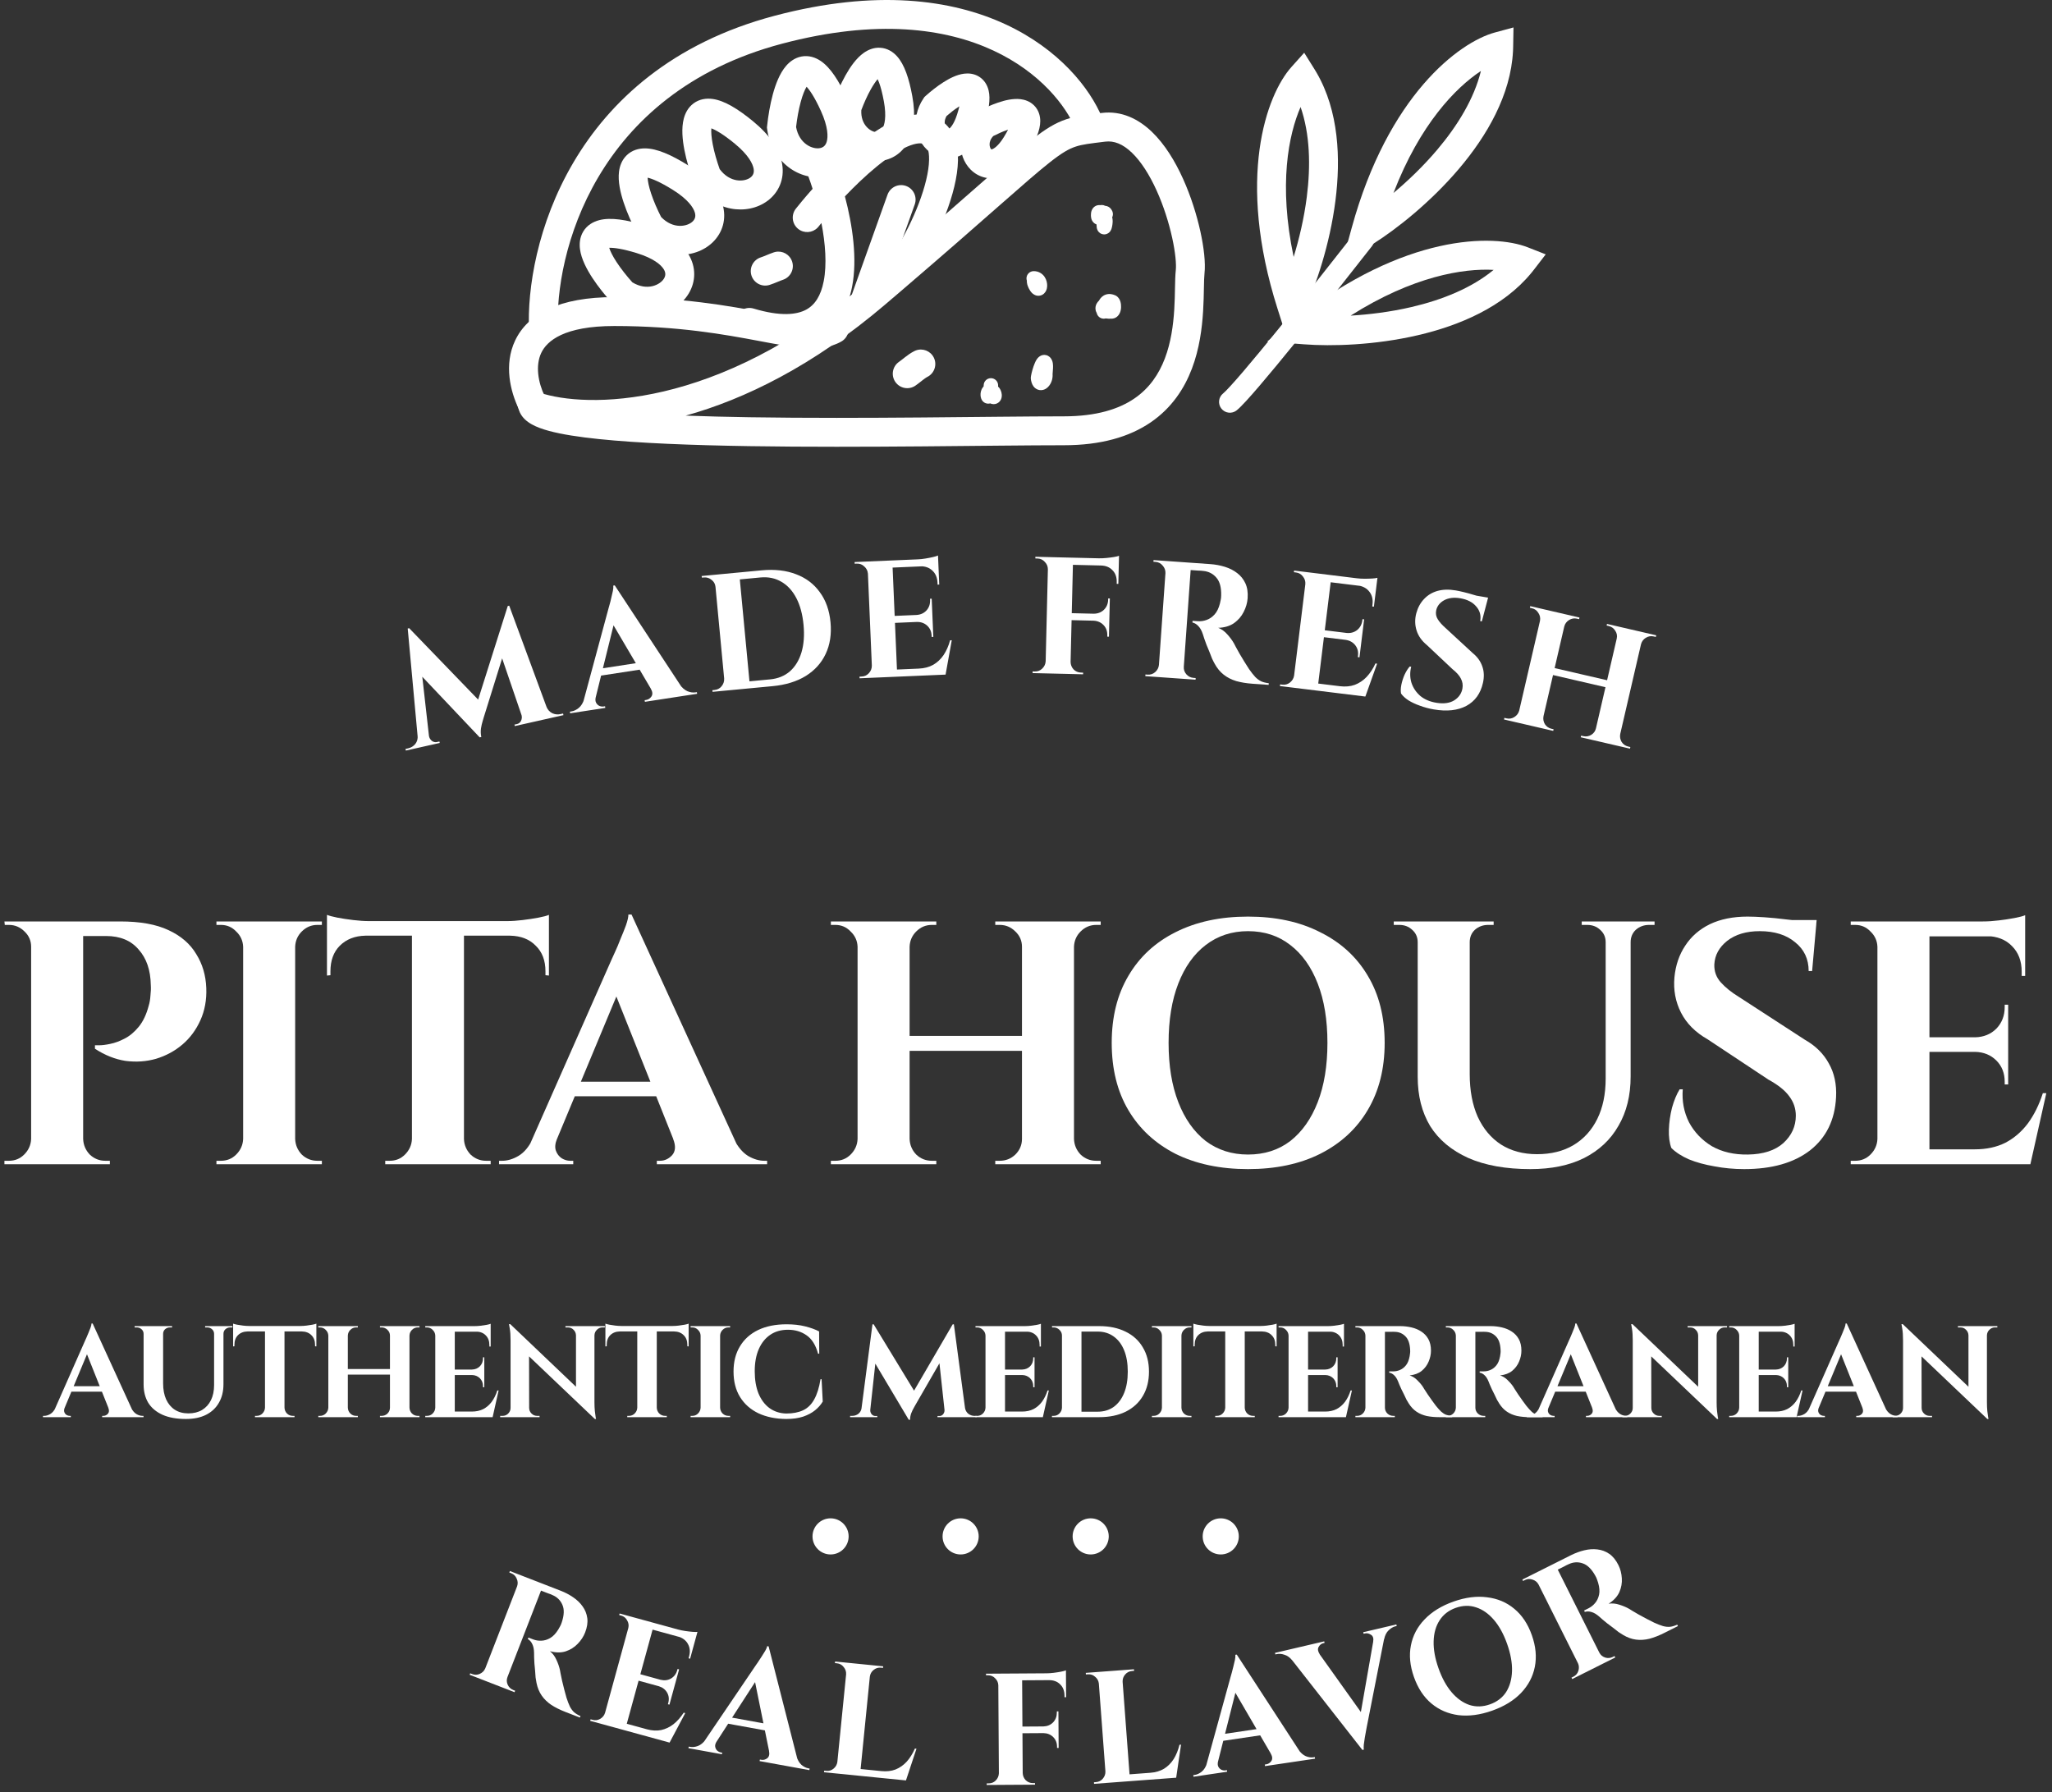 <svg width="284" height="248" viewBox="0 0 284 248" fill="none" xmlns="http://www.w3.org/2000/svg">
	<rect x="0" y="0" width="284" height="248" fill="#333333" stroke="none"/>
	<path d="M227.497 87.519L223.865 103.205L220.504 102.426L224.136 86.741L227.497 87.519ZM216.876 85.06L213.244 100.745L209.883 99.967L213.515 84.282L216.876 85.06ZM222.625 94.182L222.402 95.146L214.717 93.366L214.94 92.403L222.625 94.182ZM210.329 98.347L209.95 99.983L208.158 99.567L208.21 99.343C208.21 99.343 208.254 99.354 208.344 99.374C208.449 99.399 208.501 99.411 208.501 99.411C208.889 99.501 209.249 99.442 209.58 99.236C209.93 99.018 210.157 98.716 210.262 98.331L210.329 98.347ZM213.203 85.933L213.136 85.918C213.211 85.526 213.138 85.162 212.916 84.828C212.713 84.482 212.417 84.264 212.029 84.174C212.029 84.174 211.977 84.162 211.872 84.138C211.783 84.117 211.738 84.106 211.738 84.106L211.79 83.882L213.582 84.297L213.203 85.933ZM213.556 99.094L213.623 99.109C213.548 99.501 213.612 99.87 213.815 100.216C214.037 100.551 214.342 100.763 214.73 100.853C214.73 100.853 214.775 100.864 214.864 100.884C214.954 100.905 215.006 100.917 215.021 100.921L214.969 101.145L213.177 100.73L213.556 99.094ZM216.43 86.68L216.809 85.045L218.601 85.46L218.549 85.684C218.535 85.68 218.482 85.668 218.393 85.647C218.303 85.627 218.258 85.616 218.258 85.616C217.87 85.526 217.501 85.591 217.151 85.809C216.82 86.015 216.602 86.311 216.497 86.696L216.43 86.68ZM220.95 100.806L220.571 102.442L218.779 102.027L218.83 101.803C218.845 101.806 218.898 101.818 218.987 101.839C219.077 101.86 219.122 101.87 219.122 101.87C219.51 101.96 219.877 101.903 220.223 101.7C220.573 101.482 220.793 101.179 220.883 100.791L220.95 100.806ZM223.824 88.392L223.757 88.377C223.847 87.989 223.781 87.627 223.56 87.293C223.342 86.943 223.038 86.723 222.65 86.633C222.65 86.633 222.605 86.623 222.516 86.602C222.426 86.581 222.374 86.569 222.359 86.566L222.411 86.342L224.203 86.757L223.824 88.392ZM224.177 101.553L224.244 101.569C224.169 101.961 224.233 102.33 224.436 102.676C224.658 103.01 224.963 103.223 225.351 103.313C225.351 103.313 225.396 103.323 225.485 103.344C225.59 103.368 225.642 103.38 225.642 103.38L225.59 103.604L223.798 103.189L224.177 101.553ZM227.051 89.14L227.43 87.504L229.222 87.919L229.17 88.143C229.17 88.143 229.118 88.131 229.014 88.107C228.924 88.086 228.879 88.076 228.879 88.076C228.491 87.986 228.122 88.05 227.772 88.268C227.441 88.475 227.223 88.77 227.118 89.155L227.051 89.14Z" fill="white" />
	<path d="M201.483 81.707C201.785 81.759 202.153 81.837 202.586 81.942C203.034 82.05 203.487 82.174 203.945 82.315C204.421 82.443 204.828 82.567 205.165 82.687C205.52 82.795 205.76 82.89 205.886 82.974L205.09 85.988L204.863 85.949C204.998 85.163 204.811 84.486 204.301 83.916C203.81 83.334 203.08 82.96 202.113 82.795C201.237 82.645 200.49 82.735 199.874 83.065C199.272 83.397 198.905 83.863 198.771 84.463C198.678 84.913 198.754 85.331 199 85.715C199.245 86.1 199.577 86.475 199.997 86.843L203.845 90.395C204.473 90.907 204.907 91.51 205.146 92.204C205.4 92.901 205.432 93.669 205.241 94.508C204.912 95.976 204.148 97.035 202.947 97.685C201.75 98.32 200.244 98.482 198.43 98.172C197.765 98.058 197.126 97.886 196.512 97.657C195.91 97.445 195.385 97.199 194.935 96.92C194.487 96.626 194.144 96.31 193.906 95.974C193.842 95.621 193.858 95.211 193.953 94.745C194.049 94.279 194.198 93.815 194.402 93.352C194.621 92.891 194.856 92.519 195.107 92.236L195.311 92.271C195.118 93.031 195.131 93.772 195.35 94.494C195.586 95.204 195.996 95.81 196.578 96.315C197.179 96.806 197.933 97.122 198.843 97.262C199.843 97.418 200.656 97.301 201.283 96.91C201.913 96.505 202.287 95.954 202.406 95.259C202.486 94.79 202.415 94.343 202.193 93.916C201.985 93.491 201.594 93.051 201.019 92.595L197.502 89.286C196.778 88.695 196.296 88.014 196.055 87.241C195.814 86.469 195.802 85.673 196.02 84.855C196.23 84.082 196.582 83.435 197.076 82.912C197.573 82.375 198.189 81.999 198.926 81.782C199.679 81.569 200.531 81.544 201.483 81.707ZM205.955 82.706L205.828 83.174L203.153 82.716L203.235 82.24L205.955 82.706Z" fill="white" />
	<path d="M184.289 79.596L182.325 95.576L178.901 95.155L180.865 79.175L184.289 79.596ZM188.473 95.335L188.9 96.384L182.257 95.567L182.377 94.586L188.473 95.335ZM188.534 87.858L188.416 88.816L183.166 88.171L183.284 87.212L188.534 87.858ZM190.59 80.371L190.469 81.352L184.1 80.569L184.221 79.588L190.59 80.371ZM190.594 91.842L188.968 96.392L184.494 95.842L185.436 94.962C186.197 95.055 186.885 94.993 187.499 94.775C188.114 94.542 188.661 94.176 189.14 93.679C189.62 93.166 190.028 92.545 190.365 91.814L190.594 91.842ZM188.422 88.771L188.153 90.962L187.924 90.934L187.947 90.752C188.016 90.189 187.89 89.702 187.57 89.292C187.25 88.882 186.809 88.634 186.248 88.55L186.253 88.504L188.422 88.771ZM188.798 85.712L188.529 87.903L186.36 87.637L186.366 87.591C186.931 87.645 187.418 87.512 187.828 87.192C188.24 86.856 188.481 86.407 188.55 85.844L188.57 85.684L188.798 85.712ZM190.478 81.284L190.15 83.955L189.921 83.927L189.955 83.653C190.041 82.953 189.897 82.363 189.523 81.885C189.165 81.408 188.629 81.118 187.915 81.015L187.921 80.969L190.478 81.284ZM190.641 79.96L190.559 80.622L187.805 80.028C188.14 80.069 188.493 80.09 188.864 80.089C189.25 80.09 189.606 80.08 189.933 80.058C190.26 80.037 190.496 80.004 190.641 79.96ZM179.174 93.497L178.969 95.163L177.143 94.939L177.171 94.71C177.171 94.71 177.217 94.716 177.308 94.727C177.415 94.74 177.468 94.747 177.468 94.747C177.864 94.796 178.215 94.7 178.523 94.46C178.848 94.206 179.042 93.882 179.106 93.488L179.174 93.497ZM180.729 80.85L180.66 80.842C180.694 80.444 180.583 80.091 180.327 79.781C180.089 79.458 179.772 79.272 179.376 79.224C179.376 79.224 179.323 79.217 179.216 79.204C179.125 79.193 179.079 79.187 179.079 79.187L179.107 78.959L180.934 79.184L180.729 80.85Z" fill="white" />
	<path d="M164.561 77.857L167.521 78.067C168.209 78.115 168.877 78.24 169.524 78.439C170.17 78.639 170.734 78.925 171.215 79.297C171.711 79.67 172.093 80.143 172.36 80.715C172.627 81.288 172.731 81.979 172.674 82.79C172.628 83.432 172.445 84.065 172.124 84.688C171.82 85.296 171.376 85.811 170.793 86.23C170.211 86.635 169.481 86.852 168.603 86.882C169.081 87.07 169.505 87.377 169.875 87.802C170.259 88.229 170.568 88.651 170.8 89.067C170.813 89.099 170.887 89.242 171.023 89.498C171.174 89.754 171.351 90.074 171.554 90.458C171.774 90.827 172.001 91.204 172.235 91.59C172.469 91.975 172.683 92.313 172.878 92.604C173.185 93.04 173.467 93.399 173.724 93.678C173.982 93.942 174.26 94.147 174.557 94.291C174.855 94.419 175.203 94.505 175.599 94.549L175.583 94.778L173.335 94.619C172.509 94.561 171.764 94.439 171.101 94.253C170.439 94.053 169.86 93.758 169.365 93.369C168.87 92.981 168.452 92.475 168.112 91.851C168.003 91.659 167.881 91.42 167.748 91.133C167.631 90.833 167.507 90.517 167.377 90.185C167.247 89.853 167.116 89.536 166.983 89.235C166.867 88.919 166.764 88.635 166.675 88.383C166.585 88.13 166.522 87.934 166.486 87.793C166.322 87.289 166.111 86.906 165.853 86.641C165.61 86.378 165.337 86.213 165.035 86.145L165.051 85.916C165.097 85.919 165.189 85.925 165.326 85.935C165.464 85.945 165.609 85.955 165.762 85.966C166.175 85.995 166.579 85.939 166.973 85.798C167.383 85.658 167.754 85.408 168.087 85.047C168.42 84.686 168.671 84.174 168.842 83.51C168.882 83.374 168.916 83.215 168.944 83.033C168.988 82.851 169.01 82.645 169.011 82.415C169.043 81.311 168.825 80.488 168.356 79.948C167.888 79.392 167.28 79.08 166.532 79.011C166.319 78.981 166.082 78.964 165.82 78.961C165.576 78.943 165.346 78.927 165.132 78.912C164.933 78.898 164.796 78.888 164.719 78.883C164.72 78.868 164.703 78.782 164.668 78.626C164.65 78.455 164.623 78.284 164.589 78.113C164.571 77.942 164.561 77.857 164.561 77.857ZM164.86 77.878L163.722 93.938L160.28 93.694L161.418 77.634L164.86 77.878ZM160.468 92.024L160.349 93.699L158.514 93.569L158.53 93.34C158.545 93.341 158.591 93.344 158.668 93.349C158.759 93.356 158.813 93.359 158.828 93.361C159.226 93.389 159.572 93.275 159.867 93.019C160.178 92.749 160.355 92.416 160.399 92.019L160.468 92.024ZM161.368 79.314L161.3 79.309C161.312 78.91 161.183 78.563 160.912 78.267C160.657 77.957 160.331 77.788 159.934 77.76C159.918 77.759 159.865 77.755 159.773 77.748C159.697 77.743 159.651 77.74 159.635 77.739L159.652 77.509L161.487 77.639L161.368 79.314ZM163.771 92.258L163.84 92.263C163.812 92.661 163.933 93.015 164.203 93.326C164.474 93.622 164.809 93.784 165.206 93.812C165.237 93.815 165.29 93.819 165.367 93.824C165.443 93.829 165.482 93.832 165.482 93.832L165.465 94.061L163.653 93.933L163.771 92.258Z" fill="white" />
	<path d="M148.518 77.176L148.131 93.271L144.682 93.188L145.069 77.093L148.518 77.176ZM153.553 84.981L153.53 85.947L148.241 85.82L148.264 84.854L153.553 84.981ZM154.864 77.328L154.84 78.317L148.425 78.163L148.449 77.174L154.864 77.328ZM153.531 85.901L153.478 88.108L153.248 88.103L153.252 87.918C153.266 87.351 153.093 86.879 152.734 86.503C152.375 86.126 151.912 85.923 151.345 85.894L151.346 85.848L153.531 85.901ZM153.605 82.82L153.552 85.027L151.367 84.974L151.368 84.928C151.936 84.927 152.408 84.746 152.785 84.387C153.162 84.013 153.357 83.542 153.371 82.975L153.375 82.814L153.605 82.82ZM154.842 78.248L154.781 80.8L154.551 80.795L154.556 80.565C154.573 79.875 154.379 79.326 153.975 78.917C153.586 78.494 153.047 78.274 152.357 78.257L152.359 78.188L154.842 78.248ZM154.874 76.914L154.858 77.581L152.059 77.261C152.396 77.269 152.749 77.254 153.118 77.217C153.503 77.18 153.856 77.135 154.18 77.082C154.503 77.028 154.735 76.972 154.874 76.914ZM144.791 91.511L144.751 93.19L142.912 93.146L142.917 92.916C142.917 92.916 142.963 92.917 143.055 92.919C143.162 92.922 143.216 92.923 143.216 92.923C143.615 92.933 143.955 92.803 144.238 92.533C144.536 92.249 144.698 91.908 144.722 91.51L144.791 91.511ZM145.098 78.773L145.029 78.771C145.023 78.372 144.878 78.031 144.593 77.749C144.324 77.451 143.99 77.297 143.592 77.287C143.592 77.287 143.538 77.286 143.431 77.284C143.339 77.281 143.293 77.28 143.293 77.28L143.298 77.05L145.138 77.094L145.098 78.773ZM148.102 91.591L148.171 91.593C148.177 91.992 148.315 92.34 148.583 92.638C148.868 92.921 149.21 93.067 149.608 93.076C149.608 93.076 149.654 93.078 149.746 93.08C149.838 93.082 149.892 93.083 149.907 93.084L149.902 93.314L148.062 93.269L148.102 91.591Z" fill="white" />
	<path d="M123.496 77.557L124.183 93.643L120.736 93.79L120.05 77.704L123.496 77.557ZM130.207 92.396L130.801 93.36L124.114 93.646L124.072 92.658L130.207 92.396ZM129.04 85.01L129.081 85.975L123.796 86.201L123.755 85.235L129.04 85.01ZM129.839 77.287L129.881 78.275L123.47 78.549L123.427 77.56L129.839 77.287ZM131.726 88.602L130.87 93.357L126.366 93.55L127.151 92.526C127.917 92.493 128.585 92.319 129.154 92.003C129.724 91.672 130.203 91.222 130.593 90.653C130.983 90.068 131.284 89.388 131.496 88.611L131.726 88.602ZM129.079 85.929L129.174 88.135L128.944 88.145L128.936 87.961C128.912 87.394 128.708 86.935 128.325 86.583C127.941 86.231 127.466 86.059 126.898 86.068L126.896 86.022L129.079 85.929ZM128.948 82.85L129.042 85.056L126.859 85.149L126.857 85.103C127.423 85.064 127.882 84.852 128.234 84.469C128.586 84.07 128.749 83.587 128.725 83.02L128.718 82.86L128.948 82.85ZM129.878 78.206L129.993 80.894L129.763 80.904L129.751 80.629C129.721 79.924 129.482 79.366 129.035 78.956C128.603 78.544 128.027 78.346 127.306 78.362L127.304 78.316L129.878 78.206ZM129.821 76.873L129.849 77.54L127.035 77.406C127.372 77.392 127.724 77.354 128.089 77.292C128.47 77.23 128.82 77.161 129.139 77.086C129.459 77.011 129.686 76.94 129.821 76.873ZM120.733 92.109L120.805 93.787L118.967 93.865L118.957 93.636C118.957 93.636 119.003 93.634 119.095 93.63C119.202 93.625 119.256 93.623 119.256 93.623C119.654 93.606 119.985 93.454 120.249 93.166C120.528 92.863 120.666 92.511 120.664 92.112L120.733 92.109ZM120.19 79.379L120.121 79.382C120.089 78.984 119.921 78.654 119.618 78.391C119.33 78.111 118.987 77.98 118.589 77.997C118.589 77.997 118.535 77.999 118.428 78.004C118.336 78.008 118.29 78.01 118.29 78.01L118.28 77.78L120.118 77.702L120.19 79.379Z" fill="white" />
	<path d="M105.415 78.926C107.217 78.755 108.805 78.936 110.18 79.468C111.553 79.985 112.648 80.813 113.464 81.953C114.295 83.076 114.788 84.461 114.944 86.11C115.1 87.759 114.876 89.22 114.273 90.494C113.683 91.751 112.763 92.77 111.512 93.55C110.26 94.316 108.734 94.784 106.932 94.954L101.483 95.47L101.369 94.51C101.811 94.469 102.269 94.425 102.743 94.38C103.231 94.334 103.704 94.289 104.162 94.246C104.62 94.203 105.025 94.164 105.376 94.131C105.742 94.097 106.032 94.069 106.246 94.049C106.46 94.029 106.566 94.019 106.566 94.019C107.666 93.915 108.585 93.543 109.326 92.903C110.064 92.247 110.598 91.373 110.926 90.279C111.253 89.185 111.349 87.913 111.211 86.463C111.074 85.013 110.742 83.782 110.215 82.769C109.688 81.756 109 81.005 108.153 80.515C107.305 80.01 106.331 79.809 105.232 79.913C105.232 79.913 105.117 79.924 104.888 79.946C104.674 79.966 104.377 79.994 103.995 80.031C103.613 80.067 103.186 80.107 102.713 80.152C102.24 80.197 101.751 80.243 101.247 80.291C100.744 80.338 100.263 80.384 99.805 80.427L99.714 79.465L105.415 78.926ZM102.301 79.221L103.818 95.249L100.384 95.574L98.867 79.546L102.301 79.221ZM100.294 93.896L100.452 95.567L98.62 95.741L98.599 95.512C98.599 95.512 98.644 95.507 98.736 95.499C98.843 95.489 98.896 95.484 98.896 95.484C99.293 95.446 99.616 95.277 99.865 94.976C100.127 94.659 100.248 94.301 100.225 93.902L100.294 93.896ZM99.094 81.211L99.025 81.217C98.987 80.82 98.81 80.498 98.494 80.251C98.177 79.988 97.82 79.876 97.423 79.913C97.423 79.913 97.377 79.918 97.285 79.926C97.194 79.935 97.148 79.939 97.148 79.939L97.103 79.712L98.935 79.539L99.094 81.211Z" fill="white" />
	<path d="M85.082 81.009L95.008 96.099L90.916 96.728L84.369 85.61L85.082 81.009ZM82.453 96.468C82.378 96.79 82.395 97.051 82.503 97.252C82.612 97.452 82.766 97.599 82.967 97.693C83.165 97.771 83.355 97.796 83.537 97.768L83.741 97.737L83.776 97.964L78.911 98.711L78.876 98.484C78.876 98.484 78.914 98.478 78.99 98.466C79.051 98.457 79.081 98.452 79.081 98.452C79.43 98.399 79.769 98.238 80.1 97.97C80.445 97.684 80.698 97.265 80.862 96.713L82.453 96.468ZM85.082 81.009L85.599 83.769L82.038 98.161L80.379 98.416L84.221 84.19C84.252 84.092 84.302 83.913 84.371 83.655C84.453 83.379 84.53 83.072 84.602 82.735C84.69 82.396 84.764 82.074 84.826 81.77C84.886 81.45 84.903 81.207 84.877 81.041L85.082 81.009ZM89.151 91.6L89.298 92.555L82.615 93.581L82.468 92.627L89.151 91.6ZM90.069 95.299L94.047 94.688C94.384 95.164 94.751 95.487 95.15 95.659C95.546 95.815 95.919 95.866 96.267 95.813C96.267 95.813 96.298 95.808 96.358 95.799C96.419 95.79 96.449 95.785 96.449 95.785L96.484 96.012L89.255 97.122L89.22 96.895L89.425 96.864C89.728 96.817 89.974 96.655 90.165 96.378C90.352 96.085 90.32 95.725 90.069 95.299Z" fill="white" />
	<path d="M70.274 83.866L71.003 86.272L66.936 99.326C66.936 99.326 66.891 99.478 66.802 99.781C66.71 100.069 66.631 100.416 66.565 100.824C66.515 101.228 66.531 101.617 66.615 101.991L66.391 102.042L65.077 100.286L70.274 83.866ZM58.292 101.67L58.661 103.308L56.17 103.868L56.119 103.643C56.134 103.64 56.202 103.625 56.321 103.598C56.426 103.575 56.478 103.563 56.478 103.563C56.882 103.472 57.214 103.272 57.475 102.962C57.732 102.637 57.84 102.243 57.799 101.781L58.292 101.67ZM59.361 101.807C59.364 101.822 59.367 101.837 59.37 101.852C59.374 101.867 59.379 101.889 59.386 101.919C59.44 102.159 59.572 102.364 59.784 102.537C60.007 102.691 60.238 102.741 60.478 102.687L60.814 102.612L60.86 102.814L59.491 103.121L59.203 101.842L59.361 101.807ZM56.428 86.978L56.63 86.933L57.92 89L59.513 103.116L57.943 103.469L56.428 86.978ZM56.63 86.933L66.677 97.334L66.391 102.042L57.242 92.382L56.63 86.933ZM70.476 83.821L76.209 99.364L72.596 100.176L69.154 90.106L70.274 83.866L70.476 83.821ZM75.145 97.882L75.616 97.776C75.792 98.208 76.065 98.516 76.437 98.7C76.805 98.868 77.183 98.909 77.572 98.822C77.572 98.822 77.632 98.808 77.752 98.781C77.871 98.754 77.931 98.741 77.931 98.741L77.981 98.965L75.513 99.52L75.145 97.882ZM72.174 98.927L72.331 98.892L72.618 100.171L71.249 100.478L71.204 100.276L71.541 100.201C71.795 100.144 71.983 99.999 72.103 99.768C72.221 99.521 72.253 99.278 72.199 99.039C72.192 99.009 72.187 98.987 72.184 98.972C72.18 98.957 72.177 98.942 72.174 98.927Z" fill="white" />
	<path d="M263.348 183.246L274.832 194.19L275.048 196.368L263.564 185.442L263.348 183.246ZM263.438 194.838V196.116H261.944V195.936C261.944 195.936 261.998 195.936 262.106 195.936C262.214 195.936 262.274 195.936 262.286 195.936C262.586 195.936 262.844 195.828 263.06 195.612C263.276 195.396 263.384 195.138 263.384 194.838H263.438ZM265.958 194.838C265.958 195.138 266.066 195.396 266.282 195.612C266.498 195.828 266.756 195.936 267.056 195.936C267.068 195.936 267.128 195.936 267.236 195.936C267.344 195.936 267.398 195.936 267.398 195.936V196.116H265.904V194.838H265.958ZM263.348 183.246L265.94 186L265.958 196.116H263.384V185.496C263.384 184.824 263.348 184.284 263.276 183.876C263.204 183.456 263.168 183.246 263.168 183.246H263.348ZM274.994 183.516V194.064C274.994 194.508 275.012 194.91 275.048 195.27C275.084 195.618 275.12 195.888 275.156 196.08C275.192 196.272 275.21 196.368 275.21 196.368H275.048L272.438 193.452V183.516H274.994ZM276.434 183.516V183.696C276.434 183.696 276.38 183.696 276.272 183.696C276.164 183.696 276.11 183.696 276.11 183.696C275.81 183.696 275.552 183.804 275.336 184.02C275.12 184.224 275.006 184.482 274.994 184.794H274.94V183.516H276.434ZM270.98 183.516H272.474V184.794H272.438C272.426 184.482 272.312 184.224 272.096 184.02C271.892 183.804 271.634 183.696 271.322 183.696C271.322 183.696 271.268 183.696 271.16 183.696C271.052 183.696 270.992 183.696 270.98 183.696V183.516Z" fill="white" />
	<path d="M255.593 183.156L261.479 196.008H258.239L254.495 186.63L255.593 183.156ZM251.723 194.802C251.627 195.042 251.609 195.246 251.669 195.414C251.729 195.582 251.831 195.714 251.975 195.81C252.119 195.894 252.263 195.936 252.407 195.936H252.569V196.116H248.717V195.936C248.717 195.936 248.747 195.936 248.807 195.936C248.855 195.936 248.879 195.936 248.879 195.936C249.155 195.936 249.437 195.852 249.725 195.684C250.025 195.504 250.271 195.21 250.463 194.802H251.723ZM255.593 183.156L255.665 185.352L251.201 196.062H249.887L254.549 185.514C254.585 185.442 254.645 185.31 254.729 185.118C254.825 184.914 254.921 184.686 255.017 184.434C255.125 184.182 255.221 183.942 255.305 183.714C255.389 183.474 255.431 183.288 255.431 183.156H255.593ZM257.483 191.832V192.588H252.191V191.832H257.483ZM257.753 194.802H260.903C261.107 195.21 261.353 195.504 261.641 195.684C261.929 195.852 262.211 195.936 262.487 195.936C262.487 195.936 262.511 195.936 262.559 195.936C262.607 195.936 262.631 195.936 262.631 195.936V196.116H256.907V195.936H257.069C257.309 195.936 257.519 195.84 257.699 195.648C257.879 195.444 257.897 195.162 257.753 194.802Z" fill="white" />
	<path d="M243.41 183.516V196.116H240.71V183.516H243.41ZM248.162 195.342L248.594 196.116H243.356V195.342H248.162ZM247.496 189.528V190.284H243.356V189.528H247.496ZM248.378 183.516V184.29H243.356V183.516H248.378ZM249.476 192.426L248.648 196.116H245.12L245.768 195.342C246.368 195.342 246.896 195.228 247.352 195C247.808 194.76 248.198 194.424 248.522 193.992C248.846 193.548 249.104 193.026 249.296 192.426H249.476ZM247.496 190.248V191.976H247.316V191.832C247.316 191.388 247.172 191.022 246.884 190.734C246.596 190.446 246.23 190.296 245.786 190.284V190.248H247.496ZM247.496 187.836V189.564H245.786V189.528C246.23 189.516 246.596 189.366 246.884 189.078C247.172 188.778 247.316 188.406 247.316 187.962V187.836H247.496ZM248.378 184.236V186.342H248.198V186.126C248.198 185.574 248.03 185.13 247.694 184.794C247.37 184.458 246.926 184.284 246.362 184.272V184.236H248.378ZM248.378 183.192V183.714L246.182 183.516C246.446 183.516 246.722 183.498 247.01 183.462C247.31 183.426 247.586 183.384 247.838 183.336C248.09 183.288 248.27 183.24 248.378 183.192ZM240.764 194.802V196.116H239.324V195.936C239.324 195.936 239.36 195.936 239.432 195.936C239.516 195.936 239.558 195.936 239.558 195.936C239.87 195.936 240.134 195.828 240.35 195.612C240.578 195.384 240.698 195.114 240.71 194.802H240.764ZM240.764 184.83H240.71C240.698 184.518 240.578 184.254 240.35 184.038C240.134 183.81 239.87 183.696 239.558 183.696C239.558 183.696 239.516 183.696 239.432 183.696C239.36 183.696 239.324 183.696 239.324 183.696V183.516H240.764V184.83Z" fill="white" />
	<path d="M225.939 183.246L237.423 194.19L237.639 196.368L226.155 185.442L225.939 183.246ZM226.029 194.838V196.116H224.535V195.936C224.535 195.936 224.589 195.936 224.697 195.936C224.805 195.936 224.865 195.936 224.877 195.936C225.177 195.936 225.435 195.828 225.651 195.612C225.867 195.396 225.975 195.138 225.975 194.838H226.029ZM228.549 194.838C228.549 195.138 228.657 195.396 228.873 195.612C229.089 195.828 229.347 195.936 229.647 195.936C229.659 195.936 229.719 195.936 229.827 195.936C229.935 195.936 229.989 195.936 229.989 195.936V196.116H228.495V194.838H228.549ZM225.939 183.246L228.531 186L228.549 196.116H225.975V185.496C225.975 184.824 225.939 184.284 225.867 183.876C225.795 183.456 225.759 183.246 225.759 183.246H225.939ZM237.585 183.516V194.064C237.585 194.508 237.603 194.91 237.639 195.27C237.675 195.618 237.711 195.888 237.747 196.08C237.783 196.272 237.801 196.368 237.801 196.368H237.639L235.029 193.452V183.516H237.585ZM239.025 183.516V183.696C239.025 183.696 238.971 183.696 238.863 183.696C238.755 183.696 238.701 183.696 238.701 183.696C238.401 183.696 238.143 183.804 237.927 184.02C237.711 184.224 237.597 184.482 237.585 184.794H237.531V183.516H239.025ZM233.571 183.516H235.065V184.794H235.029C235.017 184.482 234.903 184.224 234.687 184.02C234.483 183.804 234.225 183.696 233.913 183.696C233.913 183.696 233.859 183.696 233.751 183.696C233.643 183.696 233.583 183.696 233.571 183.696V183.516Z" fill="white" />
	<path d="M218.185 183.156L224.071 196.008H220.831L217.087 186.63L218.185 183.156ZM214.315 194.802C214.219 195.042 214.201 195.246 214.261 195.414C214.321 195.582 214.423 195.714 214.567 195.81C214.711 195.894 214.855 195.936 214.999 195.936H215.161V196.116H211.309V195.936C211.309 195.936 211.339 195.936 211.399 195.936C211.447 195.936 211.471 195.936 211.471 195.936C211.747 195.936 212.029 195.852 212.317 195.684C212.617 195.504 212.863 195.21 213.055 194.802H214.315ZM218.185 183.156L218.257 185.352L213.793 196.062H212.479L217.141 185.514C217.177 185.442 217.237 185.31 217.321 185.118C217.417 184.914 217.513 184.686 217.609 184.434C217.717 184.182 217.813 183.942 217.897 183.714C217.981 183.474 218.023 183.288 218.023 183.156H218.185ZM220.075 191.832V192.588H214.783V191.832H220.075ZM220.345 194.802H223.495C223.699 195.21 223.945 195.504 224.233 195.684C224.521 195.852 224.803 195.936 225.079 195.936C225.079 195.936 225.103 195.936 225.151 195.936C225.199 195.936 225.223 195.936 225.223 195.936V196.116H219.499V195.936H219.661C219.901 195.936 220.111 195.84 220.291 195.648C220.471 195.444 220.489 195.162 220.345 194.802Z" fill="white" />
	<path d="M203.959 183.516H206.281C206.821 183.516 207.349 183.576 207.865 183.696C208.381 183.816 208.837 184.008 209.233 184.272C209.641 184.536 209.965 184.884 210.205 185.316C210.445 185.748 210.565 186.282 210.565 186.918C210.565 187.422 210.457 187.926 210.241 188.43C210.037 188.922 209.719 189.348 209.287 189.708C208.855 190.056 208.297 190.266 207.613 190.338C207.997 190.458 208.345 190.674 208.657 190.986C208.981 191.298 209.245 191.61 209.449 191.922C209.461 191.946 209.527 192.054 209.647 192.246C209.779 192.438 209.935 192.678 210.115 192.966C210.307 193.242 210.505 193.524 210.709 193.812C210.913 194.1 211.099 194.352 211.267 194.568C211.531 194.892 211.771 195.156 211.987 195.36C212.203 195.552 212.431 195.696 212.671 195.792C212.911 195.876 213.187 195.924 213.499 195.936V196.116H211.735C211.087 196.116 210.499 196.062 209.971 195.954C209.443 195.834 208.975 195.636 208.567 195.36C208.159 195.084 207.805 194.712 207.505 194.244C207.409 194.1 207.301 193.92 207.181 193.704C207.073 193.476 206.959 193.236 206.839 192.984C206.719 192.732 206.599 192.492 206.479 192.264C206.371 192.024 206.275 191.808 206.191 191.616C206.107 191.424 206.047 191.274 206.011 191.166C205.855 190.782 205.669 190.494 205.453 190.302C205.249 190.11 205.027 189.996 204.787 189.96V189.78C204.823 189.78 204.895 189.78 205.003 189.78C205.111 189.78 205.225 189.78 205.345 189.78C205.669 189.78 205.981 189.714 206.281 189.582C206.593 189.45 206.869 189.234 207.109 188.934C207.349 188.634 207.517 188.22 207.613 187.692C207.637 187.584 207.655 187.458 207.667 187.314C207.691 187.17 207.697 187.008 207.685 186.828C207.649 185.964 207.433 185.334 207.037 184.938C206.641 184.53 206.149 184.32 205.561 184.308C205.393 184.296 205.207 184.296 205.003 184.308C204.811 184.308 204.631 184.308 204.463 184.308C204.307 184.308 204.199 184.308 204.139 184.308C204.139 184.296 204.121 184.23 204.085 184.11C204.061 183.978 204.031 183.846 203.995 183.714C203.971 183.582 203.959 183.516 203.959 183.516ZM204.193 183.516V196.116H201.493V183.516H204.193ZM201.547 194.802V196.116H200.107V195.936C200.119 195.936 200.155 195.936 200.215 195.936C200.287 195.936 200.329 195.936 200.341 195.936C200.653 195.936 200.917 195.828 201.133 195.612C201.361 195.384 201.481 195.114 201.493 194.802H201.547ZM201.547 184.83H201.493C201.481 184.518 201.361 184.254 201.133 184.038C200.917 183.81 200.653 183.696 200.341 183.696C200.329 183.696 200.287 183.696 200.215 183.696C200.155 183.696 200.119 183.696 200.107 183.696V183.516H201.547V184.83ZM204.139 194.802H204.193C204.193 195.114 204.307 195.384 204.535 195.612C204.763 195.828 205.033 195.936 205.345 195.936C205.369 195.936 205.411 195.936 205.471 195.936C205.531 195.936 205.561 195.936 205.561 195.936V196.116H204.139V194.802Z" fill="white" />
	<path d="M191.442 183.516H193.764C194.304 183.516 194.832 183.576 195.348 183.696C195.864 183.816 196.32 184.008 196.716 184.272C197.124 184.536 197.448 184.884 197.688 185.316C197.928 185.748 198.048 186.282 198.048 186.918C198.048 187.422 197.94 187.926 197.724 188.43C197.52 188.922 197.202 189.348 196.77 189.708C196.338 190.056 195.78 190.266 195.096 190.338C195.48 190.458 195.828 190.674 196.14 190.986C196.464 191.298 196.728 191.61 196.932 191.922C196.944 191.946 197.01 192.054 197.13 192.246C197.262 192.438 197.418 192.678 197.598 192.966C197.79 193.242 197.988 193.524 198.192 193.812C198.396 194.1 198.582 194.352 198.75 194.568C199.014 194.892 199.254 195.156 199.47 195.36C199.686 195.552 199.914 195.696 200.154 195.792C200.394 195.876 200.67 195.924 200.982 195.936V196.116H199.218C198.57 196.116 197.982 196.062 197.454 195.954C196.926 195.834 196.458 195.636 196.05 195.36C195.642 195.084 195.288 194.712 194.988 194.244C194.892 194.1 194.784 193.92 194.664 193.704C194.556 193.476 194.442 193.236 194.322 192.984C194.202 192.732 194.082 192.492 193.962 192.264C193.854 192.024 193.758 191.808 193.674 191.616C193.59 191.424 193.53 191.274 193.494 191.166C193.338 190.782 193.152 190.494 192.936 190.302C192.732 190.11 192.51 189.996 192.27 189.96V189.78C192.306 189.78 192.378 189.78 192.486 189.78C192.594 189.78 192.708 189.78 192.828 189.78C193.152 189.78 193.464 189.714 193.764 189.582C194.076 189.45 194.352 189.234 194.592 188.934C194.832 188.634 195 188.22 195.096 187.692C195.12 187.584 195.138 187.458 195.15 187.314C195.174 187.17 195.18 187.008 195.168 186.828C195.132 185.964 194.916 185.334 194.52 184.938C194.124 184.53 193.632 184.32 193.044 184.308C192.876 184.296 192.69 184.296 192.486 184.308C192.294 184.308 192.114 184.308 191.946 184.308C191.79 184.308 191.682 184.308 191.622 184.308C191.622 184.296 191.604 184.23 191.568 184.11C191.544 183.978 191.514 183.846 191.478 183.714C191.454 183.582 191.442 183.516 191.442 183.516ZM191.676 183.516V196.116H188.976V183.516H191.676ZM189.03 194.802V196.116H187.59V195.936C187.602 195.936 187.638 195.936 187.698 195.936C187.77 195.936 187.812 195.936 187.824 195.936C188.136 195.936 188.4 195.828 188.616 195.612C188.844 195.384 188.964 195.114 188.976 194.802H189.03ZM189.03 184.83H188.976C188.964 184.518 188.844 184.254 188.616 184.038C188.4 183.81 188.136 183.696 187.824 183.696C187.812 183.696 187.77 183.696 187.698 183.696C187.638 183.696 187.602 183.696 187.59 183.696V183.516H189.03V184.83ZM191.622 194.802H191.676C191.676 195.114 191.79 195.384 192.018 195.612C192.246 195.828 192.516 195.936 192.828 195.936C192.852 195.936 192.894 195.936 192.954 195.936C193.014 195.936 193.044 195.936 193.044 195.936V196.116H191.622V194.802Z" fill="white" />
	<path d="M181.04 183.516V196.116H178.34V183.516H181.04ZM185.792 195.342L186.224 196.116H180.986V195.342H185.792ZM185.126 189.528V190.284H180.986V189.528H185.126ZM186.008 183.516V184.29H180.986V183.516H186.008ZM187.106 192.426L186.278 196.116H182.75L183.398 195.342C183.998 195.342 184.526 195.228 184.982 195C185.438 194.76 185.828 194.424 186.152 193.992C186.476 193.548 186.734 193.026 186.926 192.426H187.106ZM185.126 190.248V191.976H184.946V191.832C184.946 191.388 184.802 191.022 184.514 190.734C184.226 190.446 183.86 190.296 183.416 190.284V190.248H185.126ZM185.126 187.836V189.564H183.416V189.528C183.86 189.516 184.226 189.366 184.514 189.078C184.802 188.778 184.946 188.406 184.946 187.962V187.836H185.126ZM186.008 184.236V186.342H185.828V186.126C185.828 185.574 185.66 185.13 185.324 184.794C185 184.458 184.556 184.284 183.992 184.272V184.236H186.008ZM186.008 183.192V183.714L183.812 183.516C184.076 183.516 184.352 183.498 184.64 183.462C184.94 183.426 185.216 183.384 185.468 183.336C185.72 183.288 185.9 183.24 186.008 183.192ZM178.394 194.802V196.116H176.954V195.936C176.954 195.936 176.99 195.936 177.062 195.936C177.146 195.936 177.188 195.936 177.188 195.936C177.5 195.936 177.764 195.828 177.98 195.612C178.208 195.384 178.328 195.114 178.34 194.802H178.394ZM178.394 184.83H178.34C178.328 184.518 178.208 184.254 177.98 184.038C177.764 183.81 177.5 183.696 177.188 183.696C177.188 183.696 177.146 183.696 177.062 183.696C176.99 183.696 176.954 183.696 176.954 183.696V183.516H178.394V184.83Z" fill="white" />
	<path d="M172.274 183.57V196.116H169.574V183.57H172.274ZM176.684 183.498V184.254H165.164V183.498H176.684ZM176.684 184.2V186.324L176.504 186.306V186.108C176.504 185.544 176.336 185.1 176 184.776C175.676 184.44 175.232 184.266 174.668 184.254V184.2H176.684ZM176.684 183.174V183.696L174.488 183.498C174.752 183.498 175.028 183.48 175.316 183.444C175.616 183.408 175.892 183.366 176.144 183.318C176.396 183.27 176.576 183.222 176.684 183.174ZM169.628 194.802V196.116H168.188V195.936C168.188 195.936 168.224 195.936 168.296 195.936C168.38 195.936 168.422 195.936 168.422 195.936C168.734 195.936 168.998 195.828 169.214 195.612C169.442 195.384 169.562 195.114 169.574 194.802H169.628ZM172.22 194.802H172.274C172.286 195.114 172.4 195.384 172.616 195.612C172.844 195.828 173.114 195.936 173.426 195.936C173.426 195.936 173.462 195.936 173.534 195.936C173.618 195.936 173.66 195.936 173.66 195.936V196.116H172.22V194.802ZM167.162 184.2V184.254C166.61 184.266 166.166 184.44 165.83 184.776C165.506 185.1 165.344 185.544 165.344 186.108V186.306L165.164 186.324V184.2H167.162ZM165.164 183.174C165.284 183.222 165.464 183.27 165.704 183.318C165.956 183.366 166.232 183.408 166.532 183.444C166.832 183.48 167.108 183.498 167.36 183.498L165.164 183.696V183.174Z" fill="white" />
	<path d="M163.513 183.516V196.116H160.813V183.516H163.513ZM160.867 194.802V196.116H159.427V195.936C159.427 195.936 159.463 195.936 159.535 195.936C159.619 195.936 159.661 195.936 159.661 195.936C159.973 195.936 160.237 195.828 160.453 195.612C160.681 195.384 160.801 195.114 160.813 194.802H160.867ZM160.867 184.83H160.813C160.801 184.518 160.681 184.254 160.453 184.038C160.237 183.81 159.973 183.696 159.661 183.696C159.661 183.696 159.619 183.696 159.535 183.696C159.463 183.696 159.427 183.696 159.427 183.696V183.516H160.867V184.83ZM163.459 194.802H163.513C163.525 195.114 163.639 195.384 163.855 195.612C164.083 195.828 164.353 195.936 164.665 195.936C164.665 195.936 164.701 195.936 164.773 195.936C164.845 195.936 164.887 195.936 164.899 195.936V196.116H163.459V194.802ZM163.459 184.83V183.516H164.899V183.696C164.887 183.696 164.845 183.696 164.773 183.696C164.701 183.696 164.665 183.696 164.665 183.696C164.353 183.696 164.083 183.81 163.855 184.038C163.639 184.254 163.525 184.518 163.513 184.83H163.459Z" fill="white" />
	<path d="M152.126 183.516C153.542 183.516 154.766 183.774 155.798 184.29C156.83 184.794 157.622 185.52 158.174 186.468C158.738 187.404 159.02 188.52 159.02 189.816C159.02 191.112 158.738 192.234 158.174 193.182C157.622 194.118 156.83 194.844 155.798 195.36C154.766 195.864 153.542 196.116 152.126 196.116H147.842L147.824 195.36C148.172 195.36 148.532 195.36 148.904 195.36C149.288 195.36 149.66 195.36 150.02 195.36C150.38 195.36 150.698 195.36 150.974 195.36C151.262 195.36 151.49 195.36 151.658 195.36C151.826 195.36 151.91 195.36 151.91 195.36C152.774 195.36 153.518 195.138 154.142 194.694C154.766 194.238 155.246 193.596 155.582 192.768C155.918 191.94 156.086 190.956 156.086 189.816C156.086 188.676 155.918 187.692 155.582 186.864C155.246 186.036 154.766 185.4 154.142 184.956C153.518 184.5 152.774 184.272 151.91 184.272C151.91 184.272 151.82 184.272 151.64 184.272C151.472 184.272 151.238 184.272 150.938 184.272C150.638 184.272 150.302 184.272 149.93 184.272C149.558 184.272 149.174 184.272 148.778 184.272C148.382 184.272 148.004 184.272 147.644 184.272V183.516H152.126ZM149.678 183.516V196.116H146.978V183.516H149.678ZM147.032 194.802V196.116H145.592V195.936C145.592 195.936 145.628 195.936 145.7 195.936C145.784 195.936 145.826 195.936 145.826 195.936C146.138 195.936 146.402 195.828 146.618 195.612C146.846 195.384 146.966 195.114 146.978 194.802H147.032ZM147.032 184.83H146.978C146.978 184.518 146.864 184.254 146.636 184.038C146.408 183.81 146.138 183.696 145.826 183.696C145.826 183.696 145.79 183.696 145.718 183.696C145.646 183.696 145.61 183.696 145.61 183.696L145.592 183.516H147.032V184.83Z" fill="white" />
	<path d="M139.095 183.516V196.116H136.395V183.516H139.095ZM143.847 195.342L144.279 196.116H139.041V195.342H143.847ZM143.181 189.528V190.284H139.041V189.528H143.181ZM144.063 183.516V184.29H139.041V183.516H144.063ZM145.161 192.426L144.333 196.116H140.805L141.453 195.342C142.053 195.342 142.581 195.228 143.037 195C143.493 194.76 143.883 194.424 144.207 193.992C144.531 193.548 144.789 193.026 144.981 192.426H145.161ZM143.181 190.248V191.976H143.001V191.832C143.001 191.388 142.857 191.022 142.569 190.734C142.281 190.446 141.915 190.296 141.471 190.284V190.248H143.181ZM143.181 187.836V189.564H141.471V189.528C141.915 189.516 142.281 189.366 142.569 189.078C142.857 188.778 143.001 188.406 143.001 187.962V187.836H143.181ZM144.063 184.236V186.342H143.883V186.126C143.883 185.574 143.715 185.13 143.379 184.794C143.055 184.458 142.611 184.284 142.047 184.272V184.236H144.063ZM144.063 183.192V183.714L141.867 183.516C142.131 183.516 142.407 183.498 142.695 183.462C142.995 183.426 143.271 183.384 143.523 183.336C143.775 183.288 143.955 183.24 144.063 183.192ZM136.449 194.802V196.116H135.009V195.936C135.009 195.936 135.045 195.936 135.117 195.936C135.201 195.936 135.243 195.936 135.243 195.936C135.555 195.936 135.819 195.828 136.035 195.612C136.263 195.384 136.383 195.114 136.395 194.802H136.449ZM136.449 184.83H136.395C136.383 184.518 136.263 184.254 136.035 184.038C135.819 183.81 135.555 183.696 135.243 183.696C135.243 183.696 135.201 183.696 135.117 183.696C135.045 183.696 135.009 183.696 135.009 183.696V183.516H136.449V184.83Z" fill="white" />
	<path d="M131.857 183.264L132.001 185.226L126.655 194.496C126.655 194.496 126.595 194.604 126.475 194.82C126.355 195.024 126.235 195.276 126.115 195.576C126.007 195.876 125.953 196.176 125.953 196.476H125.773L125.071 194.91L131.857 183.264ZM119.653 194.802V196.116H117.655V195.936C117.667 195.936 117.721 195.936 117.817 195.936C117.901 195.936 117.943 195.936 117.943 195.936C118.267 195.936 118.555 195.84 118.807 195.648C119.059 195.444 119.209 195.162 119.257 194.802H119.653ZM120.445 195.09C120.445 195.102 120.445 195.114 120.445 195.126C120.445 195.138 120.445 195.156 120.445 195.18C120.445 195.372 120.511 195.552 120.643 195.72C120.787 195.876 120.955 195.954 121.147 195.954H121.417V196.116H120.319V195.09H120.445ZM120.751 183.264H120.913L121.543 185.064L120.337 196.116H119.077L120.751 183.264ZM120.913 183.264L126.799 192.93L125.773 196.476L120.445 187.53L120.913 183.264ZM132.019 183.264L133.729 196.116H130.831L129.931 187.836L131.857 183.264H132.019ZM133.171 194.802H133.549C133.609 195.162 133.765 195.444 134.017 195.648C134.269 195.84 134.551 195.936 134.863 195.936C134.863 195.936 134.911 195.936 135.007 195.936C135.103 195.936 135.151 195.936 135.151 195.936V196.116H133.171V194.802ZM130.723 195.09H130.849V196.116H129.751V195.954H130.021C130.225 195.954 130.393 195.876 130.525 195.72C130.657 195.552 130.723 195.372 130.723 195.18C130.723 195.156 130.723 195.138 130.723 195.126C130.723 195.114 130.723 195.102 130.723 195.09Z" fill="white" />
	<path d="M113.708 190.86L113.87 193.956C113.606 194.4 113.252 194.802 112.808 195.162C112.364 195.522 111.812 195.816 111.152 196.044C110.492 196.26 109.712 196.368 108.812 196.368C107.348 196.356 106.064 196.092 104.96 195.576C103.868 195.048 103.022 194.298 102.422 193.326C101.822 192.354 101.522 191.178 101.522 189.798C101.522 188.454 101.816 187.296 102.404 186.324C102.992 185.34 103.832 184.584 104.924 184.056C106.028 183.528 107.342 183.264 108.866 183.264C109.826 183.264 110.684 183.36 111.44 183.552C112.208 183.744 112.85 183.978 113.366 184.254L113.384 187.332H113.222C112.898 186.144 112.37 185.298 111.638 184.794C110.906 184.278 110.048 184.02 109.064 184.02C108.104 184.02 107.282 184.254 106.598 184.722C105.914 185.19 105.386 185.85 105.014 186.702C104.642 187.554 104.456 188.574 104.456 189.762C104.456 190.95 104.63 191.976 104.978 192.84C105.338 193.704 105.842 194.376 106.49 194.856C107.15 195.336 107.924 195.588 108.812 195.612C109.736 195.612 110.516 195.462 111.152 195.162C111.788 194.862 112.298 194.364 112.682 193.668C113.078 192.972 113.372 192.036 113.564 190.86H113.708Z" fill="white" />
	<path d="M99.665 183.516V196.116H96.965V183.516H99.665ZM97.019 194.802V196.116H95.579V195.936C95.579 195.936 95.615 195.936 95.687 195.936C95.771 195.936 95.813 195.936 95.813 195.936C96.125 195.936 96.389 195.828 96.605 195.612C96.833 195.384 96.953 195.114 96.965 194.802H97.019ZM97.019 184.83H96.965C96.953 184.518 96.833 184.254 96.605 184.038C96.389 183.81 96.125 183.696 95.813 183.696C95.813 183.696 95.771 183.696 95.687 183.696C95.615 183.696 95.579 183.696 95.579 183.696V183.516H97.019V184.83ZM99.611 194.802H99.665C99.677 195.114 99.791 195.384 100.007 195.612C100.235 195.828 100.505 195.936 100.817 195.936C100.817 195.936 100.853 195.936 100.925 195.936C100.997 195.936 101.039 195.936 101.051 195.936V196.116H99.611V194.802ZM99.611 184.83V183.516H101.051V183.696C101.039 183.696 100.997 183.696 100.925 183.696C100.853 183.696 100.817 183.696 100.817 183.696C100.505 183.696 100.235 183.81 100.007 184.038C99.791 184.254 99.677 184.518 99.665 184.83H99.611Z" fill="white" />
	<path d="M90.899 183.57V196.116H88.199V183.57H90.899ZM95.309 183.498V184.254H83.789V183.498H95.309ZM95.309 184.2V186.324L95.129 186.306V186.108C95.129 185.544 94.961 185.1 94.625 184.776C94.301 184.44 93.857 184.266 93.293 184.254V184.2H95.309ZM95.309 183.174V183.696L93.113 183.498C93.377 183.498 93.653 183.48 93.941 183.444C94.241 183.408 94.517 183.366 94.769 183.318C95.021 183.27 95.201 183.222 95.309 183.174ZM88.253 194.802V196.116H86.813V195.936C86.813 195.936 86.849 195.936 86.921 195.936C87.005 195.936 87.047 195.936 87.047 195.936C87.359 195.936 87.623 195.828 87.839 195.612C88.067 195.384 88.187 195.114 88.199 194.802H88.253ZM90.845 194.802H90.899C90.911 195.114 91.025 195.384 91.241 195.612C91.469 195.828 91.739 195.936 92.051 195.936C92.051 195.936 92.087 195.936 92.159 195.936C92.243 195.936 92.285 195.936 92.285 195.936V196.116H90.845V194.802ZM85.787 184.2V184.254C85.235 184.266 84.791 184.44 84.455 184.776C84.131 185.1 83.969 185.544 83.969 186.108V186.306L83.789 186.324V184.2H85.787ZM83.789 183.174C83.909 183.222 84.089 183.27 84.329 183.318C84.581 183.366 84.857 183.408 85.157 183.444C85.457 183.48 85.733 183.498 85.985 183.498L83.789 183.696V183.174Z" fill="white" />
	<path d="M70.627 183.246L82.111 194.19L82.327 196.368L70.843 185.442L70.627 183.246ZM70.717 194.838V196.116H69.223V195.936C69.223 195.936 69.277 195.936 69.385 195.936C69.493 195.936 69.553 195.936 69.565 195.936C69.865 195.936 70.123 195.828 70.339 195.612C70.555 195.396 70.663 195.138 70.663 194.838H70.717ZM73.237 194.838C73.237 195.138 73.345 195.396 73.561 195.612C73.777 195.828 74.035 195.936 74.335 195.936C74.347 195.936 74.407 195.936 74.515 195.936C74.623 195.936 74.677 195.936 74.677 195.936V196.116H73.183V194.838H73.237ZM70.627 183.246L73.219 186L73.237 196.116H70.663V185.496C70.663 184.824 70.627 184.284 70.555 183.876C70.483 183.456 70.447 183.246 70.447 183.246H70.627ZM82.273 183.516V194.064C82.273 194.508 82.291 194.91 82.327 195.27C82.363 195.618 82.399 195.888 82.435 196.08C82.471 196.272 82.489 196.368 82.489 196.368H82.327L79.717 193.452V183.516H82.273ZM83.713 183.516V183.696C83.713 183.696 83.659 183.696 83.551 183.696C83.443 183.696 83.389 183.696 83.389 183.696C83.089 183.696 82.831 183.804 82.615 184.02C82.399 184.224 82.285 184.482 82.273 184.794H82.219V183.516H83.713ZM78.259 183.516H79.753V184.794H79.717C79.705 184.482 79.591 184.224 79.375 184.02C79.171 183.804 78.913 183.696 78.601 183.696C78.601 183.696 78.547 183.696 78.439 183.696C78.331 183.696 78.271 183.696 78.259 183.696V183.516Z" fill="white" />
	<path d="M62.942 183.516V196.116H60.242V183.516H62.942ZM67.694 195.342L68.126 196.116H62.888V195.342H67.694ZM67.028 189.528V190.284H62.888V189.528H67.028ZM67.91 183.516V184.29H62.888V183.516H67.91ZM69.008 192.426L68.18 196.116H64.652L65.3 195.342C65.9 195.342 66.428 195.228 66.884 195C67.34 194.76 67.73 194.424 68.054 193.992C68.378 193.548 68.636 193.026 68.828 192.426H69.008ZM67.028 190.248V191.976H66.848V191.832C66.848 191.388 66.704 191.022 66.416 190.734C66.128 190.446 65.762 190.296 65.318 190.284V190.248H67.028ZM67.028 187.836V189.564H65.318V189.528C65.762 189.516 66.128 189.366 66.416 189.078C66.704 188.778 66.848 188.406 66.848 187.962V187.836H67.028ZM67.91 184.236V186.342H67.73V186.126C67.73 185.574 67.562 185.13 67.226 184.794C66.902 184.458 66.458 184.284 65.894 184.272V184.236H67.91ZM67.91 183.192V183.714L65.714 183.516C65.978 183.516 66.254 183.498 66.542 183.462C66.842 183.426 67.118 183.384 67.37 183.336C67.622 183.288 67.802 183.24 67.91 183.192ZM60.296 194.802V196.116H58.856V195.936C58.856 195.936 58.892 195.936 58.964 195.936C59.048 195.936 59.09 195.936 59.09 195.936C59.402 195.936 59.666 195.828 59.882 195.612C60.11 195.384 60.23 195.114 60.242 194.802H60.296ZM60.296 184.83H60.242C60.23 184.518 60.11 184.254 59.882 184.038C59.666 183.81 59.402 183.696 59.09 183.696C59.09 183.696 59.048 183.696 58.964 183.696C58.892 183.696 58.856 183.696 58.856 183.696V183.516H60.296V184.83Z" fill="white" />
	<path d="M56.672 183.516V196.116H53.972V183.516H56.672ZM48.141 183.516V196.116H45.441V183.516H48.141ZM54.135 189.456V190.23H47.961V189.456H54.135ZM45.495 194.802V196.116H44.054V195.936C44.054 195.936 44.09 195.936 44.163 195.936C44.246 195.936 44.288 195.936 44.288 195.936C44.6 195.936 44.864 195.828 45.081 195.612C45.309 195.384 45.428 195.114 45.441 194.802H45.495ZM45.495 184.83H45.441C45.428 184.518 45.309 184.254 45.081 184.038C44.864 183.81 44.6 183.696 44.288 183.696C44.288 183.696 44.246 183.696 44.163 183.696C44.09 183.696 44.054 183.696 44.054 183.696V183.516H45.495V184.83ZM48.087 194.802H48.141C48.153 195.114 48.267 195.384 48.483 195.612C48.711 195.828 48.98 195.936 49.292 195.936C49.292 195.936 49.328 195.936 49.401 195.936C49.472 195.936 49.514 195.936 49.526 195.936V196.116H48.087V194.802ZM48.087 184.83V183.516H49.526V183.696C49.514 183.696 49.472 183.696 49.401 183.696C49.328 183.696 49.292 183.696 49.292 183.696C48.98 183.696 48.711 183.81 48.483 184.038C48.267 184.254 48.153 184.518 48.141 184.83H48.087ZM54.026 194.802V196.116H52.587V195.936C52.599 195.936 52.641 195.936 52.712 195.936C52.785 195.936 52.821 195.936 52.821 195.936C53.133 195.936 53.403 195.828 53.63 195.612C53.858 195.384 53.972 195.114 53.972 194.802H54.026ZM54.026 184.83H53.972C53.972 184.518 53.858 184.254 53.63 184.038C53.403 183.81 53.133 183.696 52.821 183.696C52.821 183.696 52.785 183.696 52.712 183.696C52.641 183.696 52.599 183.696 52.587 183.696V183.516H54.026V184.83ZM56.618 194.802H56.672C56.684 195.114 56.798 195.384 57.014 195.612C57.242 195.828 57.513 195.936 57.825 195.936C57.825 195.936 57.861 195.936 57.932 195.936C58.017 195.936 58.059 195.936 58.059 195.936V196.116H56.618V194.802ZM56.618 184.83V183.516H58.059V183.696C58.059 183.696 58.017 183.696 57.932 183.696C57.861 183.696 57.825 183.696 57.825 183.696C57.513 183.696 57.242 183.81 57.014 184.038C56.798 184.254 56.684 184.518 56.672 184.83H56.618Z" fill="white" />
	<path d="M39.375 183.57V196.116H36.675V183.57H39.375ZM43.785 183.498V184.254H32.265V183.498H43.785ZM43.785 184.2V186.324L43.605 186.306V186.108C43.605 185.544 43.437 185.1 43.101 184.776C42.777 184.44 42.333 184.266 41.769 184.254V184.2H43.785ZM43.785 183.174V183.696L41.589 183.498C41.853 183.498 42.129 183.48 42.417 183.444C42.717 183.408 42.993 183.366 43.245 183.318C43.497 183.27 43.677 183.222 43.785 183.174ZM36.729 194.802V196.116H35.289V195.936C35.289 195.936 35.325 195.936 35.397 195.936C35.481 195.936 35.523 195.936 35.523 195.936C35.835 195.936 36.099 195.828 36.315 195.612C36.543 195.384 36.663 195.114 36.675 194.802H36.729ZM39.321 194.802H39.375C39.387 195.114 39.501 195.384 39.717 195.612C39.945 195.828 40.215 195.936 40.527 195.936C40.527 195.936 40.563 195.936 40.635 195.936C40.719 195.936 40.761 195.936 40.761 195.936V196.116H39.321V194.802ZM34.263 184.2V184.254C33.711 184.266 33.267 184.44 32.931 184.776C32.607 185.1 32.445 185.544 32.445 186.108V186.306L32.265 186.324V184.2H34.263ZM32.265 183.174C32.385 183.222 32.565 183.27 32.805 183.318C33.057 183.366 33.333 183.408 33.633 183.444C33.933 183.48 34.209 183.498 34.461 183.498L32.265 183.696V183.174Z" fill="white" />
	<path d="M22.576 183.516V191.436C22.576 192.288 22.713 193.026 22.989 193.65C23.277 194.274 23.68 194.754 24.195 195.09C24.724 195.426 25.348 195.594 26.067 195.594C26.799 195.594 27.43 195.438 27.957 195.126C28.497 194.802 28.912 194.346 29.2 193.758C29.488 193.17 29.631 192.474 29.631 191.67V183.516H30.927V191.562C30.927 192.546 30.718 193.398 30.297 194.118C29.89 194.838 29.296 195.396 28.515 195.792C27.747 196.176 26.817 196.368 25.726 196.368C24.453 196.368 23.38 196.176 22.503 195.792C21.628 195.396 20.968 194.844 20.523 194.136C20.091 193.416 19.875 192.564 19.875 191.58V183.516H22.576ZM19.93 183.516V184.596H19.875C19.875 184.332 19.779 184.116 19.587 183.948C19.407 183.78 19.186 183.696 18.922 183.696C18.922 183.696 18.873 183.696 18.777 183.696C18.681 183.696 18.634 183.696 18.634 183.696V183.516H19.93ZM23.817 183.516V183.696C23.817 183.696 23.77 183.696 23.674 183.696C23.578 183.696 23.529 183.696 23.529 183.696C23.265 183.696 23.038 183.78 22.846 183.948C22.666 184.116 22.576 184.332 22.576 184.596H22.54V183.516H23.817ZM29.686 183.516V184.596H29.631C29.631 184.332 29.535 184.116 29.343 183.948C29.163 183.78 28.942 183.696 28.677 183.696C28.677 183.696 28.63 183.696 28.534 183.696C28.438 183.696 28.39 183.696 28.39 183.696V183.516H29.686ZM32.169 183.516V183.696C32.169 183.696 32.121 183.696 32.026 183.696C31.93 183.696 31.881 183.696 31.881 183.696C31.617 183.696 31.39 183.78 31.198 183.948C31.017 184.116 30.927 184.332 30.927 184.596H30.892V183.516H32.169Z" fill="white" />
	<path d="M12.825 183.156L18.711 196.008H15.471L11.727 186.63L12.825 183.156ZM8.955 194.802C8.859 195.042 8.841 195.246 8.901 195.414C8.961 195.582 9.063 195.714 9.207 195.81C9.351 195.894 9.495 195.936 9.639 195.936H9.801V196.116H5.949V195.936C5.949 195.936 5.979 195.936 6.039 195.936C6.087 195.936 6.111 195.936 6.111 195.936C6.387 195.936 6.669 195.852 6.957 195.684C7.257 195.504 7.503 195.21 7.695 194.802H8.955ZM12.825 183.156L12.897 185.352L8.433 196.062H7.119L11.781 185.514C11.817 185.442 11.877 185.31 11.961 185.118C12.057 184.914 12.153 184.686 12.249 184.434C12.357 184.182 12.453 183.942 12.537 183.714C12.621 183.474 12.663 183.288 12.663 183.156H12.825ZM14.715 191.832V192.588H9.423V191.832H14.715ZM14.985 194.802H18.135C18.339 195.21 18.585 195.504 18.873 195.684C19.161 195.852 19.443 195.936 19.719 195.936C19.719 195.936 19.743 195.936 19.791 195.936C19.839 195.936 19.863 195.936 19.863 195.936V196.116H14.139V195.936H14.301C14.541 195.936 14.751 195.84 14.931 195.648C15.111 195.444 15.129 195.162 14.985 194.802Z" fill="white" />
	<path d="M267.038 127.516V161.116H259.838V127.516H267.038ZM279.71 159.052L280.862 161.116H266.894V159.052H279.71ZM277.934 143.548V145.564H266.894V143.548H277.934ZM280.286 127.516V129.58H266.894V127.516H280.286ZM283.214 151.276L281.006 161.116H271.598L273.326 159.052C274.926 159.052 276.334 158.748 277.55 158.14C278.766 157.5 279.806 156.604 280.67 155.452C281.534 154.268 282.222 152.876 282.734 151.276H283.214ZM277.934 145.468V150.076H277.454V149.692C277.454 148.508 277.07 147.532 276.302 146.764C275.534 145.996 274.558 145.596 273.374 145.564V145.468H277.934ZM277.934 139.036V143.644H273.374V143.548C274.558 143.516 275.534 143.116 276.302 142.348C277.07 141.548 277.454 140.556 277.454 139.372V139.036H277.934ZM280.286 129.436V135.052H279.806V134.476C279.806 133.004 279.358 131.82 278.462 130.924C277.598 130.028 276.414 129.564 274.91 129.532V129.436H280.286ZM280.286 126.652V128.044L274.43 127.516C275.134 127.516 275.87 127.468 276.638 127.372C277.438 127.276 278.174 127.164 278.846 127.036C279.518 126.908 279.998 126.78 280.286 126.652ZM259.982 157.612V161.116H256.142V160.636C256.142 160.636 256.238 160.636 256.43 160.636C256.654 160.636 256.766 160.636 256.766 160.636C257.598 160.636 258.302 160.348 258.878 159.772C259.486 159.164 259.806 158.444 259.838 157.612H259.982ZM259.982 131.02H259.838C259.806 130.188 259.486 129.484 258.878 128.908C258.302 128.3 257.598 127.996 256.766 127.996C256.766 127.996 256.654 127.996 256.43 127.996C256.238 127.996 256.142 127.996 256.142 127.996V127.516H259.982V131.02Z" fill="white" />
	<path d="M241.873 126.844C242.513 126.844 243.297 126.876 244.225 126.94C245.185 127.004 246.161 127.1 247.153 127.228C248.177 127.324 249.057 127.436 249.793 127.564C250.561 127.66 251.089 127.772 251.377 127.9L250.801 134.38H250.321C250.321 132.716 249.697 131.388 248.449 130.396C247.233 129.372 245.601 128.86 243.553 128.86C241.697 128.86 240.193 129.308 239.041 130.204C237.921 131.1 237.329 132.188 237.265 133.468C237.233 134.428 237.537 135.26 238.177 135.964C238.817 136.668 239.633 137.324 240.625 137.932L249.793 143.884C251.265 144.716 252.369 145.804 253.105 147.148C253.873 148.492 254.209 150.06 254.113 151.852C253.953 154.988 252.753 157.436 250.513 159.196C248.273 160.924 245.233 161.788 241.393 161.788C239.985 161.788 238.609 161.66 237.265 161.404C235.953 161.18 234.785 160.86 233.761 160.444C232.737 159.996 231.921 159.468 231.313 158.86C231.057 158.156 230.945 157.308 230.977 156.316C231.009 155.324 231.153 154.316 231.409 153.292C231.697 152.268 232.049 151.42 232.465 150.748H232.897C232.769 152.38 233.057 153.9 233.761 155.308C234.497 156.684 235.553 157.788 236.929 158.62C238.337 159.42 240.001 159.804 241.921 159.772C244.033 159.74 245.665 159.212 246.817 158.188C247.969 157.132 248.545 155.868 248.545 154.396C248.545 153.404 248.241 152.508 247.633 151.708C247.057 150.908 246.097 150.14 244.753 149.404L236.353 143.836C234.657 142.876 233.425 141.644 232.657 140.14C231.889 138.636 231.585 137.004 231.745 135.244C231.905 133.58 232.401 132.124 233.233 130.876C234.065 129.596 235.201 128.604 236.641 127.9C238.113 127.196 239.857 126.844 241.873 126.844ZM251.425 127.324L251.329 128.332H245.665V127.324H251.425Z" fill="white" />
	<path d="M203.411 127.516V148.636C203.411 150.908 203.779 152.876 204.515 154.54C205.283 156.204 206.355 157.484 207.731 158.38C209.139 159.276 210.803 159.724 212.723 159.724C214.675 159.724 216.355 159.308 217.763 158.476C219.203 157.612 220.307 156.396 221.075 154.828C221.843 153.26 222.227 151.404 222.227 149.26V127.516H225.683V148.972C225.683 151.596 225.123 153.868 224.003 155.788C222.915 157.708 221.331 159.196 219.251 160.252C217.203 161.276 214.723 161.788 211.811 161.788C208.419 161.788 205.555 161.276 203.219 160.252C200.883 159.196 199.123 157.724 197.939 155.836C196.787 153.916 196.211 151.644 196.211 149.02V127.516H203.411ZM196.355 127.516V130.396H196.211C196.211 129.692 195.955 129.116 195.443 128.668C194.963 128.22 194.371 127.996 193.667 127.996C193.667 127.996 193.539 127.996 193.283 127.996C193.027 127.996 192.899 127.996 192.899 127.996V127.516H196.355ZM206.723 127.516V127.996C206.723 127.996 206.595 127.996 206.339 127.996C206.083 127.996 205.955 127.996 205.955 127.996C205.251 127.996 204.643 128.22 204.131 128.668C203.651 129.116 203.411 129.692 203.411 130.396H203.315V127.516H206.723ZM222.371 127.516V130.396H222.227C222.227 129.692 221.971 129.116 221.459 128.668C220.979 128.22 220.387 127.996 219.683 127.996C219.683 127.996 219.555 127.996 219.299 127.996C219.043 127.996 218.915 127.996 218.915 127.996V127.516H222.371ZM228.995 127.516V127.996C228.995 127.996 228.867 127.996 228.611 127.996C228.355 127.996 228.227 127.996 228.227 127.996C227.523 127.996 226.915 128.22 226.403 128.668C225.923 129.116 225.683 129.692 225.683 130.396H225.587V127.516H228.995Z" fill="white" />
	<path d="M172.727 126.844C176.567 126.844 179.895 127.564 182.711 129.004C185.559 130.412 187.751 132.412 189.287 135.004C190.855 137.596 191.639 140.7 191.639 144.316C191.639 147.9 190.855 151.004 189.287 153.628C187.751 156.22 185.559 158.236 182.711 159.676C179.895 161.084 176.567 161.788 172.727 161.788C168.887 161.788 165.543 161.084 162.695 159.676C159.879 158.236 157.703 156.22 156.167 153.628C154.631 151.036 153.863 147.932 153.863 144.316C153.863 140.732 154.631 137.644 156.167 135.052C157.703 132.428 159.879 130.412 162.695 129.004C165.543 127.564 168.887 126.844 172.727 126.844ZM172.727 159.772C174.999 159.772 176.951 159.148 178.583 157.9C180.215 156.62 181.479 154.828 182.375 152.524C183.271 150.22 183.719 147.484 183.719 144.316C183.719 141.148 183.271 138.412 182.375 136.108C181.479 133.804 180.215 132.028 178.583 130.78C176.951 129.5 174.999 128.86 172.727 128.86C170.487 128.86 168.535 129.5 166.871 130.78C165.239 132.028 163.975 133.804 163.079 136.108C162.183 138.412 161.735 141.148 161.735 144.316C161.735 147.484 162.183 150.22 163.079 152.524C163.975 154.828 165.239 156.62 166.871 157.9C168.535 159.148 170.487 159.772 172.727 159.772Z" fill="white" />
	<path d="M148.642 127.516V161.116H141.442V127.516H148.642ZM125.89 127.516V161.116H118.69V127.516H125.89ZM141.874 143.356V145.42H125.41V143.356H141.874ZM118.834 157.612V161.116H114.994V160.636C114.994 160.636 115.09 160.636 115.282 160.636C115.506 160.636 115.618 160.636 115.618 160.636C116.45 160.636 117.154 160.348 117.73 159.772C118.338 159.164 118.658 158.444 118.69 157.612H118.834ZM118.834 131.02H118.69C118.658 130.188 118.338 129.484 117.73 128.908C117.154 128.3 116.45 127.996 115.618 127.996C115.618 127.996 115.506 127.996 115.282 127.996C115.09 127.996 114.994 127.996 114.994 127.996V127.516H118.834V131.02ZM125.746 157.612H125.89C125.922 158.444 126.226 159.164 126.802 159.772C127.41 160.348 128.13 160.636 128.962 160.636C128.962 160.636 129.058 160.636 129.25 160.636C129.442 160.636 129.554 160.636 129.586 160.636V161.116H125.746V157.612ZM125.746 131.02V127.516H129.586V127.996C129.554 127.996 129.442 127.996 129.25 127.996C129.058 127.996 128.962 127.996 128.962 127.996C128.13 127.996 127.41 128.3 126.802 128.908C126.226 129.484 125.922 130.188 125.89 131.02H125.746ZM141.586 157.612V161.116H137.746V160.636C137.778 160.636 137.89 160.636 138.082 160.636C138.274 160.636 138.37 160.636 138.37 160.636C139.202 160.636 139.922 160.348 140.53 159.772C141.138 159.164 141.442 158.444 141.442 157.612H141.586ZM141.586 131.02H141.442C141.442 130.188 141.138 129.484 140.53 128.908C139.922 128.3 139.202 127.996 138.37 127.996C138.37 127.996 138.274 127.996 138.082 127.996C137.89 127.996 137.778 127.996 137.746 127.996V127.516H141.586V131.02ZM148.498 157.612H148.642C148.674 158.444 148.978 159.164 149.554 159.772C150.162 160.348 150.882 160.636 151.714 160.636C151.714 160.636 151.81 160.636 152.002 160.636C152.226 160.636 152.338 160.636 152.338 160.636V161.116H148.498V157.612ZM148.498 131.02V127.516H152.338V127.996C152.338 127.996 152.226 127.996 152.002 127.996C151.81 127.996 151.714 127.996 151.714 127.996C150.882 127.996 150.162 128.3 149.554 128.908C148.978 129.484 148.674 130.188 148.642 131.02H148.498Z" fill="white" />
	<path d="M87.403 126.556L103.099 160.828H94.459L84.475 135.82L87.403 126.556ZM77.083 157.612C76.827 158.252 76.779 158.796 76.939 159.244C77.099 159.692 77.371 160.044 77.755 160.3C78.139 160.524 78.523 160.636 78.907 160.636H79.339V161.116H69.067V160.636C69.067 160.636 69.147 160.636 69.307 160.636C69.435 160.636 69.499 160.636 69.499 160.636C70.235 160.636 70.987 160.412 71.755 159.964C72.555 159.484 73.211 158.7 73.723 157.612H77.083ZM87.403 126.556L87.595 132.412L75.691 160.972H72.187L84.619 132.844C84.715 132.652 84.875 132.3 85.099 131.788C85.355 131.244 85.611 130.636 85.867 129.964C86.155 129.292 86.411 128.652 86.635 128.044C86.859 127.404 86.971 126.908 86.971 126.556H87.403ZM92.443 149.692V151.708H78.331V149.692H92.443ZM93.163 157.612H101.563C102.107 158.7 102.763 159.484 103.531 159.964C104.299 160.412 105.051 160.636 105.787 160.636C105.787 160.636 105.851 160.636 105.979 160.636C106.107 160.636 106.171 160.636 106.171 160.636V161.116H90.907V160.636H91.339C91.979 160.636 92.539 160.38 93.019 159.868C93.499 159.324 93.547 158.572 93.163 157.612Z" fill="white" />
	<path d="M64.213 127.66V161.116H57.013V127.66H64.213ZM75.973 127.468V129.484H45.253V127.468H75.973ZM75.973 129.34V135.004L75.493 134.956V134.428C75.493 132.924 75.045 131.74 74.149 130.876C73.285 129.98 72.101 129.516 70.597 129.484V129.34H75.973ZM75.973 126.604V127.996L70.117 127.468C70.821 127.468 71.557 127.42 72.325 127.324C73.125 127.228 73.861 127.116 74.533 126.988C75.205 126.86 75.685 126.732 75.973 126.604ZM57.157 157.612V161.116H53.317V160.636C53.317 160.636 53.413 160.636 53.605 160.636C53.829 160.636 53.941 160.636 53.941 160.636C54.773 160.636 55.477 160.348 56.053 159.772C56.661 159.164 56.981 158.444 57.013 157.612H57.157ZM64.069 157.612H64.213C64.245 158.444 64.549 159.164 65.125 159.772C65.733 160.348 66.453 160.636 67.285 160.636C67.285 160.636 67.381 160.636 67.573 160.636C67.797 160.636 67.909 160.636 67.909 160.636V161.116H64.069V157.612ZM50.581 129.34V129.484C49.109 129.516 47.925 129.98 47.029 130.876C46.165 131.74 45.733 132.924 45.733 134.428V134.956L45.253 135.004V129.34H50.581ZM45.253 126.604C45.573 126.732 46.053 126.86 46.693 126.988C47.365 127.116 48.101 127.228 48.901 127.324C49.701 127.42 50.437 127.468 51.109 127.468L45.253 127.996V126.604Z" fill="white" />
	<path d="M40.851 127.516V161.116H33.651V127.516H40.851ZM33.795 157.612V161.116H29.955V160.636C29.955 160.636 30.051 160.636 30.243 160.636C30.467 160.636 30.579 160.636 30.579 160.636C31.411 160.636 32.115 160.348 32.691 159.772C33.299 159.164 33.619 158.444 33.651 157.612H33.795ZM33.795 131.02H33.651C33.619 130.188 33.299 129.484 32.691 128.908C32.115 128.3 31.411 127.996 30.579 127.996C30.579 127.996 30.467 127.996 30.243 127.996C30.051 127.996 29.955 127.996 29.955 127.996V127.516H33.795V131.02ZM40.707 157.612H40.851C40.883 158.444 41.187 159.164 41.763 159.772C42.371 160.348 43.091 160.636 43.923 160.636C43.923 160.636 44.019 160.636 44.211 160.636C44.403 160.636 44.515 160.636 44.547 160.636V161.116H40.707V157.612ZM40.707 131.02V127.516H44.547V127.996C44.515 127.996 44.403 127.996 44.211 127.996C44.019 127.996 43.923 127.996 43.923 127.996C43.091 127.996 42.371 128.3 41.763 128.908C41.187 129.484 40.883 130.188 40.851 131.02H40.707Z" fill="white" />
	<path d="M10.885 127.516H16.645C19.397 127.516 21.621 127.916 23.317 128.716C25.045 129.516 26.325 130.62 27.157 132.028C28.021 133.404 28.485 134.972 28.549 136.732C28.613 138.364 28.341 139.852 27.733 141.196C27.125 142.54 26.293 143.66 25.237 144.556C24.181 145.452 22.965 146.108 21.589 146.524C20.245 146.908 18.837 147.004 17.365 146.812C15.925 146.588 14.517 146.028 13.141 145.132V144.652C13.141 144.652 13.333 144.652 13.717 144.652C14.133 144.652 14.645 144.588 15.253 144.46C15.893 144.332 16.549 144.092 17.221 143.74C17.925 143.388 18.581 142.844 19.189 142.108C19.797 141.372 20.261 140.396 20.581 139.18C20.709 138.764 20.789 138.3 20.821 137.788C20.885 137.244 20.901 136.748 20.869 136.3C20.837 134.252 20.277 132.62 19.189 131.404C18.133 130.156 16.629 129.532 14.677 129.532H11.365C11.365 129.532 11.317 129.372 11.221 129.052C11.157 128.7 11.077 128.364 10.981 128.044C10.917 127.692 10.885 127.516 10.885 127.516ZM11.509 127.516V161.116H4.309V127.516H11.509ZM4.453 157.612V161.116H0.613V160.636C0.645 160.636 0.741 160.636 0.901 160.636C1.093 160.636 1.205 160.636 1.237 160.636C2.069 160.636 2.773 160.348 3.349 159.772C3.957 159.164 4.277 158.444 4.309 157.612H4.453ZM4.453 131.02H4.309C4.309 130.188 4.005 129.484 3.397 128.908C2.789 128.3 2.069 127.996 1.237 127.996C1.205 127.996 1.109 127.996 0.949 127.996C0.789 127.996 0.693 127.996 0.661 127.996L0.613 127.516H4.453V131.02ZM11.365 157.612H11.509C11.541 158.444 11.845 159.164 12.421 159.772C13.029 160.348 13.749 160.636 14.581 160.636C14.613 160.636 14.709 160.636 14.869 160.636C15.061 160.636 15.173 160.636 15.205 160.636V161.116H11.365V157.612Z" fill="white" />
	<path d="M214.908 216.48L217.445 215.209C218.035 214.914 218.645 214.69 219.275 214.539C219.904 214.387 220.508 214.348 221.085 214.419C221.675 214.485 222.22 214.687 222.719 215.028C223.218 215.369 223.641 215.887 223.989 216.582C224.265 217.133 224.423 217.742 224.463 218.411C224.509 219.061 224.395 219.7 224.12 220.33C223.838 220.947 223.343 221.482 222.635 221.935C223.121 221.856 223.619 221.901 224.131 222.072C224.656 222.235 225.115 222.432 225.509 222.661C225.535 222.681 225.666 222.763 225.902 222.907C226.152 223.044 226.454 223.221 226.808 223.437C227.169 223.634 227.54 223.834 227.92 224.037C228.301 224.24 228.642 224.413 228.944 224.557C229.41 224.767 229.816 224.924 230.164 225.029C230.505 225.12 230.833 225.153 231.148 225.126C231.456 225.087 231.784 224.988 232.132 224.83L232.23 225.027L230.303 225.993C229.595 226.347 228.922 226.61 228.286 226.781C227.644 226.939 227.024 226.979 226.427 226.901C225.83 226.823 225.239 226.61 224.655 226.263C224.472 226.158 224.255 226.02 224.006 225.85C223.763 225.66 223.507 225.46 223.238 225.25C222.969 225.041 222.706 224.844 222.45 224.66C222.201 224.457 221.978 224.274 221.781 224.11C221.584 223.946 221.436 223.815 221.338 223.717C220.957 223.383 220.596 223.17 220.255 223.078C219.927 222.98 219.622 222.977 219.34 223.069L219.242 222.872C219.281 222.852 219.36 222.813 219.478 222.754C219.596 222.695 219.72 222.632 219.851 222.567C220.205 222.389 220.51 222.146 220.766 221.838C221.035 221.523 221.218 221.136 221.316 220.677C221.414 220.217 221.371 219.673 221.187 219.044C221.154 218.912 221.105 218.765 221.039 218.601C220.986 218.43 220.904 218.25 220.793 218.06C220.28 217.135 219.699 216.565 219.05 216.349C218.394 216.12 217.741 216.16 217.092 216.469C216.902 216.548 216.699 216.649 216.482 216.774C216.273 216.879 216.076 216.978 215.892 217.07C215.722 217.155 215.604 217.214 215.538 217.247C215.532 217.234 215.476 217.172 215.371 217.06C215.272 216.929 215.167 216.801 215.056 216.677C214.957 216.546 214.908 216.48 214.908 216.48ZM215.164 216.352L222.061 230.121L219.11 231.599L212.213 217.83L215.164 216.352ZM218.45 230.134L219.169 231.57L217.596 232.358L217.497 232.161C217.51 232.155 217.55 232.135 217.615 232.102C217.694 232.063 217.74 232.04 217.753 232.033C218.094 231.862 218.323 231.6 218.441 231.246C218.565 230.872 218.549 230.511 218.391 230.163L218.45 230.134ZM212.991 219.236L212.932 219.266C212.748 218.932 212.473 218.709 212.105 218.598C211.745 218.467 211.394 218.487 211.053 218.657C211.04 218.664 210.994 218.687 210.915 218.726C210.849 218.759 210.81 218.779 210.797 218.786L210.698 218.589L212.272 217.801L212.991 219.236ZM221.283 228.715L221.342 228.685C221.512 229.026 221.785 229.259 222.159 229.383C222.526 229.495 222.88 229.465 223.221 229.294C223.247 229.281 223.293 229.258 223.359 229.225C223.424 229.192 223.457 229.176 223.457 229.176L223.556 229.372L222.002 230.151L221.283 228.715Z" fill="white" />
	<path d="M201.171 221.635C202.831 221.048 204.379 220.851 205.816 221.043C207.261 221.216 208.514 221.745 209.574 222.631C210.648 223.511 211.461 224.733 212.013 226.295C212.561 227.844 212.696 229.305 212.42 230.678C212.152 232.033 211.513 233.239 210.502 234.297C209.5 235.335 208.17 236.148 206.51 236.735C204.851 237.321 203.298 237.528 201.853 237.355C200.416 237.163 199.168 236.624 198.108 235.739C197.048 234.853 196.242 233.629 195.689 232.067C195.142 230.518 195.002 229.066 195.27 227.712C195.532 226.343 196.165 225.139 197.166 224.101C198.177 223.043 199.512 222.221 201.171 221.635ZM206.202 235.863C207.184 235.516 207.932 234.948 208.447 234.16C208.956 233.357 209.229 232.39 209.264 231.257C209.299 230.125 209.075 228.874 208.591 227.505C208.107 226.136 207.495 225.022 206.756 224.164C206.017 223.305 205.199 222.731 204.303 222.441C203.402 222.137 202.461 222.159 201.479 222.506C200.511 222.848 199.766 223.423 199.242 224.23C198.728 225.019 198.453 225.979 198.418 227.112C198.383 228.244 198.607 229.495 199.091 230.864C199.575 232.233 200.187 233.347 200.926 234.206C201.665 235.064 202.485 235.645 203.386 235.949C204.296 236.234 205.234 236.206 206.202 235.863Z" fill="white" />
	<path d="M188.559 242.171L177.886 228.539L181.72 227.64L188.919 237.726L188.559 242.171ZM188.559 242.171L187.883 239.573L190.337 225.554L191.879 225.192L189.144 239.074C189.135 239.167 189.103 239.348 189.045 239.617C188.999 239.869 188.946 240.16 188.888 240.49C188.83 240.82 188.784 241.14 188.751 241.449C188.729 241.74 188.729 241.966 188.752 242.126L188.559 242.171ZM190.046 227.204C190.131 226.732 190.033 226.408 189.751 226.233C189.465 226.044 189.187 225.981 188.916 226.045L188.723 226.09L188.673 225.876L193.257 224.802L193.307 225.016C193.307 225.016 193.271 225.024 193.2 225.041C193.143 225.055 193.114 225.061 193.114 225.061C192.8 225.135 192.489 225.321 192.183 225.618C191.887 225.899 191.681 226.308 191.567 226.847L190.046 227.204ZM182.656 228.935L178.886 229.818C178.544 229.386 178.171 229.112 177.767 228.996C177.374 228.862 177.013 228.834 176.685 228.911C176.685 228.911 176.656 228.917 176.599 228.931C176.542 228.944 176.514 228.951 176.514 228.951L176.463 228.736L183.275 227.141L183.325 227.355L183.132 227.4C182.861 227.464 182.647 227.642 182.489 227.935C182.343 228.21 182.399 228.543 182.656 228.935Z" fill="white" />
	<path d="M171.168 228.973L180.591 243.454L176.674 244.036L170.464 233.37L171.168 228.973ZM168.58 243.748C168.507 244.055 168.522 244.305 168.625 244.497C168.727 244.69 168.874 244.831 169.066 244.921C169.255 244.997 169.436 245.022 169.611 244.996L169.806 244.967L169.839 245.184L165.182 245.876L165.149 245.658C165.149 245.658 165.186 245.653 165.258 245.642C165.316 245.634 165.345 245.629 165.345 245.629C165.679 245.58 166.005 245.428 166.323 245.173C166.653 244.901 166.898 244.502 167.057 243.974L168.58 243.748ZM171.168 228.973L171.649 231.615L168.175 245.365L166.587 245.601L170.329 232.012C170.36 231.918 170.408 231.748 170.476 231.5C170.555 231.237 170.63 230.944 170.701 230.622C170.786 230.298 170.859 229.99 170.92 229.7C170.978 229.394 170.996 229.162 170.972 229.002L171.168 228.973ZM175.01 239.123L175.146 240.037L168.748 240.987L168.613 240.073L175.01 239.123ZM175.87 242.665L179.678 242.1C179.998 242.556 180.348 242.868 180.729 243.033C181.107 243.185 181.463 243.236 181.797 243.186C181.797 243.186 181.826 243.182 181.884 243.173C181.942 243.165 181.971 243.16 181.971 243.16L182.003 243.378L175.083 244.406L175.051 244.188L175.247 244.159C175.537 244.116 175.774 243.962 175.957 243.698C176.138 243.419 176.109 243.075 175.87 242.665Z" fill="white" />
	<path d="M155.253 231.131L156.401 246.488L153.11 246.734L151.962 231.377L155.253 231.131ZM162.122 245.111L162.72 246.015L156.335 246.493L156.265 245.549L162.122 245.111ZM163.458 241.437L162.785 246.01L158.485 246.332L159.205 245.329C159.936 245.275 160.569 245.088 161.104 244.768C161.638 244.434 162.083 243.989 162.438 243.433C162.793 242.862 163.059 242.203 163.239 241.454L163.458 241.437ZM153.056 245.127L153.176 246.729L151.421 246.86L151.405 246.641C151.405 246.641 151.449 246.638 151.536 246.631C151.639 246.623 151.69 246.619 151.69 246.619C152.07 246.591 152.382 246.435 152.626 246.152C152.883 245.854 153.004 245.514 152.991 245.132L153.056 245.127ZM152.148 232.973L152.082 232.978C152.039 232.599 151.868 232.288 151.571 232.046C151.287 231.788 150.955 231.673 150.574 231.701C150.574 231.701 150.523 231.705 150.421 231.713C150.333 231.719 150.289 231.722 150.289 231.722L150.273 231.503L152.028 231.372L152.148 232.973ZM155.307 232.737L155.187 231.136L156.942 231.004L156.958 231.224C156.944 231.225 156.893 231.229 156.805 231.235C156.717 231.242 156.673 231.245 156.673 231.245C156.293 231.273 155.974 231.437 155.717 231.736C155.474 232.019 155.359 232.351 155.372 232.732L155.307 232.737Z" fill="white" />
	<path d="M141.459 231.586L141.555 246.985L138.256 247.006L138.159 231.606L141.459 231.586ZM146.499 238.902L146.505 239.826L141.445 239.858L141.439 238.934L146.499 238.902ZM147.53 231.547L147.536 232.493L141.399 232.532L141.393 231.586L147.53 231.547ZM146.504 239.782L146.518 241.894L146.298 241.895L146.296 241.719C146.293 241.177 146.114 240.731 145.76 240.381C145.406 240.031 144.957 239.85 144.415 239.839L144.414 239.795L146.504 239.782ZM146.486 236.834L146.499 238.946L144.409 238.959L144.409 238.915C144.951 238.897 145.397 238.711 145.747 238.357C146.097 237.988 146.27 237.532 146.267 236.99L146.266 236.836L146.486 236.834ZM147.536 232.427L147.551 234.869L147.331 234.871L147.33 234.651C147.326 233.991 147.125 233.471 146.726 233.093C146.342 232.699 145.82 232.504 145.16 232.508L145.16 232.442L147.536 232.427ZM147.528 231.151L147.532 231.789L144.847 231.564C145.169 231.562 145.506 231.538 145.858 231.492C146.224 231.446 146.561 231.392 146.869 231.332C147.177 231.271 147.396 231.211 147.528 231.151ZM138.311 245.4L138.322 247.006L136.562 247.017L136.56 246.797C136.56 246.797 136.604 246.797 136.692 246.796C136.795 246.795 136.846 246.795 136.846 246.795C137.228 246.793 137.549 246.659 137.812 246.393C138.089 246.112 138.233 245.782 138.245 245.4L138.311 245.4ZM138.235 233.212L138.169 233.212C138.152 232.831 138.003 232.509 137.723 232.247C137.457 231.97 137.133 231.833 136.752 231.835C136.752 231.835 136.701 231.836 136.598 231.836C136.51 231.837 136.466 231.837 136.466 231.837L136.465 231.617L138.225 231.606L138.235 233.212ZM141.479 245.38L141.545 245.379C141.562 245.761 141.704 246.09 141.97 246.367C142.25 246.629 142.581 246.759 142.962 246.757C142.962 246.757 143.006 246.756 143.094 246.756C143.182 246.755 143.233 246.755 143.248 246.755L143.249 246.975L141.489 246.986L141.479 245.38Z" fill="white" />
	<path d="M120.547 230.427L119.016 245.751L115.732 245.423L117.263 230.099L120.547 230.427ZM124.889 245.387L125.321 246.381L118.95 245.744L119.044 244.803L124.889 245.387ZM126.842 242L125.386 246.387L121.096 245.959L121.978 245.096C122.708 245.169 123.364 245.095 123.946 244.873C124.53 244.636 125.045 244.275 125.491 243.789C125.939 243.288 126.316 242.685 126.623 241.978L126.842 242ZM115.958 243.832L115.798 245.43L114.047 245.255L114.069 245.036C114.069 245.036 114.112 245.04 114.2 245.049C114.302 245.059 114.353 245.064 114.353 245.064C114.733 245.102 115.067 245.003 115.356 244.766C115.661 244.517 115.84 244.203 115.892 243.825L115.958 243.832ZM117.169 231.704L117.103 231.697C117.127 231.316 117.013 230.981 116.762 230.69C116.527 230.387 116.22 230.216 115.84 230.178C115.84 230.178 115.789 230.173 115.687 230.163C115.599 230.154 115.556 230.15 115.556 230.15L115.577 229.931L117.329 230.106L117.169 231.704ZM120.321 232.019L120.481 230.421L122.232 230.596L122.21 230.815C122.196 230.813 122.145 230.808 122.057 230.799C121.97 230.79 121.926 230.786 121.926 230.786C121.546 230.748 121.204 230.854 120.899 231.104C120.61 231.34 120.44 231.647 120.387 232.025L120.321 232.019Z" fill="white" />
	<path d="M106.379 227.839L110.652 244.579L106.755 243.872L104.3 231.777L106.379 227.839ZM99.183 240.999C99.015 241.266 98.949 241.508 98.984 241.723C99.02 241.938 99.113 242.119 99.266 242.266C99.42 242.399 99.584 242.48 99.758 242.512L99.952 242.547L99.913 242.764L95.281 241.923L95.32 241.706C95.32 241.706 95.356 241.713 95.428 241.726C95.486 241.736 95.515 241.742 95.515 241.742C95.847 241.802 96.204 241.762 96.587 241.623C96.987 241.472 97.347 241.172 97.667 240.724L99.183 240.999ZM106.379 227.839L105.986 230.495L98.28 242.4L96.7 242.113L104.609 230.446C104.668 230.368 104.769 230.222 104.912 230.01C105.072 229.785 105.237 229.532 105.408 229.25C105.592 228.97 105.76 228.703 105.911 228.447C106.065 228.177 106.156 227.962 106.184 227.803L106.379 227.839ZM106.758 238.685L106.593 239.594L100.229 238.439L100.394 237.529L106.758 238.685ZM106.434 242.315L110.222 243.003C110.378 243.538 110.61 243.946 110.917 244.225C111.227 244.49 111.548 244.652 111.879 244.713C111.879 244.713 111.908 244.718 111.966 244.728C112.024 244.739 112.053 244.744 112.053 244.744L112.013 244.961L105.13 243.711L105.169 243.494L105.364 243.53C105.653 243.582 105.926 243.513 106.184 243.321C106.445 243.115 106.529 242.78 106.434 242.315Z" fill="white" />
	<path d="M90.569 224.606L86.497 239.458L83.315 238.586L87.387 223.734L90.569 224.606ZM92.349 240.082L92.608 241.134L86.433 239.441L86.684 238.529L92.349 240.082ZM93.442 233.013L93.198 233.904L88.318 232.567L88.563 231.675L93.442 233.013ZM96.425 226.212L96.175 227.124L90.255 225.501L90.505 224.589L96.425 226.212ZM94.84 237.069L92.671 241.151L88.513 240.011L89.527 239.308C90.234 239.502 90.893 239.538 91.504 239.417C92.119 239.281 92.688 239.011 93.209 238.607C93.735 238.188 94.207 237.656 94.628 237.011L94.84 237.069ZM93.21 233.862L92.651 235.899L92.439 235.841L92.486 235.671C92.629 235.148 92.578 234.67 92.331 234.237C92.085 233.805 91.702 233.509 91.183 233.352L91.194 233.309L93.21 233.862ZM93.989 231.019L93.431 233.056L91.415 232.503L91.427 232.461C91.954 232.59 92.434 232.532 92.867 232.285C93.303 232.025 93.593 231.633 93.736 231.109L93.777 230.961L93.989 231.019ZM96.192 227.061L95.512 229.543L95.3 229.485L95.369 229.23C95.548 228.58 95.493 228.002 95.206 227.497C94.932 226.997 94.465 226.648 93.804 226.452L93.816 226.409L96.192 227.061ZM96.53 225.83L96.361 226.445L93.837 225.502C94.148 225.588 94.479 225.656 94.83 225.706C95.195 225.761 95.534 225.8 95.847 225.825C96.159 225.85 96.387 225.852 96.53 225.83ZM83.803 237.054L83.378 238.603L81.681 238.138L81.739 237.926C81.739 237.926 81.781 237.937 81.866 237.961C81.965 237.988 82.015 238.001 82.015 238.001C82.383 238.102 82.729 238.06 83.053 237.875C83.396 237.68 83.624 237.401 83.739 237.037L83.803 237.054ZM87.026 225.3L86.962 225.283C87.049 224.911 86.993 224.561 86.793 224.233C86.613 223.894 86.338 223.675 85.971 223.574C85.971 223.574 85.921 223.56 85.822 223.533C85.737 223.51 85.695 223.498 85.695 223.498L85.753 223.286L87.45 223.751L87.026 225.3Z" fill="white" />
	<path d="M74.96 219.113L77.606 220.139C78.221 220.378 78.796 220.68 79.331 221.045C79.866 221.41 80.301 221.83 80.635 222.306C80.984 222.787 81.199 223.327 81.281 223.925C81.364 224.524 81.264 225.185 80.983 225.91C80.76 226.484 80.415 227.011 79.946 227.49C79.496 227.96 78.945 228.305 78.293 228.524C77.647 228.73 76.919 228.722 76.108 228.502C76.492 228.808 76.793 229.208 77.011 229.702C77.242 230.2 77.405 230.673 77.499 231.118C77.502 231.151 77.53 231.303 77.582 231.575C77.647 231.852 77.719 232.195 77.796 232.602C77.893 233.002 77.994 233.411 78.099 233.829C78.204 234.247 78.305 234.617 78.401 234.937C78.558 235.423 78.715 235.83 78.871 236.158C79.032 236.472 79.228 236.737 79.46 236.953C79.696 237.154 79.989 237.331 80.339 237.483L80.26 237.688L78.25 236.908C77.511 236.621 76.865 236.3 76.311 235.943C75.763 235.573 75.317 235.141 74.974 234.646C74.631 234.151 74.392 233.571 74.257 232.905C74.212 232.698 74.168 232.445 74.127 232.146C74.105 231.839 74.081 231.515 74.056 231.175C74.03 230.834 74 230.508 73.964 230.195C73.947 229.874 73.933 229.585 73.922 229.329C73.911 229.073 73.909 228.876 73.916 228.737C73.908 228.23 73.823 227.82 73.662 227.506C73.515 227.197 73.312 226.969 73.055 226.822L73.134 226.616C73.175 226.632 73.257 226.664 73.38 226.712C73.503 226.76 73.633 226.81 73.77 226.863C74.139 227.006 74.524 227.069 74.924 227.051C75.338 227.039 75.748 226.915 76.154 226.679C76.56 226.443 76.935 226.046 77.277 225.487C77.353 225.374 77.429 225.239 77.506 225.08C77.597 224.926 77.675 224.744 77.741 224.534C78.082 223.534 78.115 222.72 77.839 222.094C77.568 221.454 77.1 220.997 76.435 220.724C76.249 220.636 76.037 220.553 75.8 220.477C75.581 220.392 75.376 220.312 75.184 220.238C75.007 220.169 74.883 220.121 74.815 220.095C74.82 220.081 74.829 219.998 74.841 219.845C74.872 219.684 74.896 219.521 74.914 219.354C74.945 219.193 74.96 219.113 74.96 219.113ZM75.227 219.216L69.656 233.573L66.579 232.38L72.15 218.023L75.227 219.216ZM67.222 230.906L66.641 232.404L65 231.767L65.08 231.562C65.094 231.567 65.135 231.583 65.203 231.61C65.285 231.641 65.333 231.66 65.346 231.665C65.702 231.803 66.05 231.797 66.392 231.646C66.753 231.487 67.009 231.233 67.16 230.882L67.222 230.906ZM71.631 219.544L71.569 219.52C71.694 219.159 71.674 218.805 71.509 218.458C71.364 218.103 71.114 217.856 70.758 217.718C70.744 217.713 70.697 217.694 70.614 217.663C70.546 217.636 70.505 217.62 70.491 217.615L70.571 217.41L72.212 218.046L71.631 219.544ZM70.175 232.052L70.237 232.076C70.099 232.432 70.109 232.79 70.269 233.15C70.433 233.497 70.693 233.74 71.048 233.878C71.076 233.888 71.123 233.907 71.192 233.933C71.26 233.96 71.294 233.973 71.294 233.973L71.215 234.178L69.594 233.55L70.175 232.052Z" fill="white" />
	<path d="M117.453 212.616C117.453 213.997 116.333 215.116 114.953 215.116C113.572 215.116 112.453 213.997 112.453 212.616C112.453 211.235 113.572 210.116 114.953 210.116C116.333 210.116 117.453 211.235 117.453 212.616Z" fill="white" />
	<path d="M135.453 212.616C135.453 213.997 134.333 215.116 132.953 215.116C131.572 215.116 130.453 213.997 130.453 212.616C130.453 211.235 131.572 210.116 132.953 210.116C134.333 210.116 135.453 211.235 135.453 212.616Z" fill="white" />
	<path d="M153.453 212.616C153.453 213.997 152.333 215.116 150.953 215.116C149.572 215.116 148.453 213.997 148.453 212.616C148.453 211.235 149.572 210.116 150.953 210.116C152.333 210.116 153.453 211.235 153.453 212.616Z" fill="white" />
	<path d="M171.453 212.616C171.453 213.997 170.333 215.116 168.953 215.116C167.572 215.116 166.453 213.997 166.453 212.616C166.453 211.235 167.572 210.116 168.953 210.116C170.333 210.116 171.453 211.235 171.453 212.616Z" fill="white" />
	<path d="M152.47 15.631C155.256 15.283 157.607 16.501 159.423 18.243C161.218 19.965 162.642 22.328 163.728 24.73C164.823 27.152 165.63 29.74 166.132 32.022C166.622 34.248 166.867 36.381 166.705 37.837C166.655 38.288 166.641 38.946 166.622 39.892C166.605 40.796 166.584 41.89 166.511 43.075C166.365 45.438 166.003 48.275 164.963 51.014C163.914 53.776 162.16 56.474 159.234 58.465C156.312 60.452 152.394 61.616 147.218 61.616C137.544 61.616 119.446 61.99 103.686 61.74C95.799 61.615 88.415 61.334 82.887 60.762C80.135 60.477 77.758 60.113 75.985 59.633C75.105 59.395 74.277 59.103 73.601 58.725C72.987 58.382 72.123 57.761 71.802 56.691L70.655 52.865L74.406 54.237L74.697 54.34C81.007 56.46 99.089 56.84 119.921 39.094L122.346 37.023C134.051 26.998 139.549 21.893 142.858 19.293C144.681 17.861 146.048 17.012 147.585 16.5C149.042 16.015 150.58 15.867 152.47 15.631ZM156.654 21.129C155.391 19.918 154.18 19.449 152.966 19.601C150.856 19.864 149.832 19.968 148.851 20.295C147.951 20.595 147.005 21.121 145.328 22.439C142.075 24.995 136.836 29.881 124.977 40.036L122.515 42.139C112.547 50.63 103.035 55.255 94.899 57.516C97.704 57.619 100.68 57.693 103.75 57.741C119.49 57.991 137.393 57.616 147.218 57.616C151.792 57.616 154.874 56.592 156.984 55.157C159.088 53.726 160.397 51.769 161.223 49.594C162.058 47.395 162.384 45.012 162.519 42.828C162.586 41.74 162.605 40.728 162.622 39.815C162.639 38.942 162.656 38.069 162.731 37.395C162.819 36.6 162.689 34.983 162.226 32.882C161.775 30.836 161.051 28.517 160.083 26.377C159.107 24.217 157.937 22.36 156.654 21.129Z" fill="white" />
	<path d="M85.017 41.116C94.284 41.116 100.972 42.348 105.81 43.257C108.261 43.717 110.095 44.065 111.586 44.168C112.878 44.257 113.682 44.14 114.244 43.894L114.654 43.689C115.583 43.283 116.686 43.64 117.195 44.542C117.737 45.504 117.397 46.723 116.435 47.265C114.869 48.148 113.103 48.282 111.31 48.158C109.531 48.035 107.426 47.631 105.072 47.188C100.299 46.292 93.904 45.116 85.017 45.116C78.064 45.116 75.692 47.176 74.906 48.843C74.077 50.601 74.48 52.933 75.381 54.806L75.568 55.174L75.656 55.359C76.04 56.297 75.659 57.393 74.746 57.881C73.832 58.368 72.71 58.075 72.145 57.233L72.04 57.058L71.801 56.589C70.624 54.157 69.722 50.459 71.288 47.139C73.056 43.389 77.447 41.116 85.017 41.116Z" fill="white" />
	<path d="M107.207 2.183C135.281 -5.248 149.152 8.006 152.569 16.359L148.867 17.873C146.284 11.56 134.555 -0.919 108.23 6.049C82.252 12.926 76.742 35.267 77.216 45.524L73.22 45.708C72.694 34.298 78.785 9.706 107.207 2.183Z" fill="white" />
	<path d="M143.067 37.522C143.755 37.522 144.27 37.869 144.572 38.314C144.847 38.719 144.944 39.191 144.93 39.578C144.923 39.771 144.886 40.01 144.775 40.24C144.672 40.454 144.409 40.838 143.888 40.918C143.377 40.996 143.007 40.72 142.833 40.55C142.644 40.364 142.499 40.13 142.383 39.897C142.346 39.823 142.292 39.708 142.244 39.577C142.201 39.46 142.136 39.261 142.119 39.043C142.116 39.006 142.113 38.933 142.12 38.839C142.087 38.739 142.067 38.633 142.067 38.522C142.067 37.97 142.515 37.522 143.067 37.522Z" fill="white" />
	<path d="M152.493 28.366C152.665 28.366 152.826 28.41 152.967 28.486C153.053 28.491 153.141 28.507 153.23 28.537C153.516 28.632 153.683 28.822 153.749 28.905C153.83 29.005 153.886 29.109 153.926 29.188L153.967 29.282C154.068 29.549 154.046 29.838 153.925 30.081L153.928 30.089L153.973 30.288C154.004 30.487 153.996 30.674 153.989 30.784C153.978 30.971 153.952 31.17 153.917 31.34C153.9 31.426 153.878 31.518 153.851 31.606C153.832 31.667 153.782 31.825 153.68 31.976C153.643 32.03 153.488 32.261 153.174 32.376C152.987 32.444 152.76 32.464 152.53 32.394C152.312 32.328 152.164 32.205 152.075 32.109C151.918 31.938 151.858 31.756 151.839 31.697C151.826 31.654 151.816 31.614 151.808 31.577L151.789 31.478C151.776 31.39 151.766 31.238 151.757 31.054C151.656 31.019 151.553 30.968 151.456 30.894C151.173 30.677 151.075 30.387 151.038 30.243C150.996 30.077 150.985 29.912 150.985 29.77C150.985 29.59 151 29.347 151.095 29.11C151.201 28.845 151.468 28.468 151.98 28.392C152.088 28.376 152.19 28.378 152.282 28.389C152.351 28.375 152.421 28.366 152.493 28.366Z" fill="white" />
	<path d="M153.05 40.764C153.509 40.614 153.964 40.698 154.35 40.87L154.452 40.921C154.674 41.047 154.812 41.222 154.889 41.346C154.982 41.493 155.038 41.644 155.073 41.767C155.143 42.014 155.166 42.279 155.157 42.518C155.149 42.75 155.108 43.044 154.982 43.319C154.873 43.558 154.585 44.001 154.016 44.087L153.898 44.098C153.602 44.116 153.305 44.111 153.025 44.065C152.924 44.093 152.817 44.105 152.707 44.099C152.245 44.074 151.875 43.737 151.785 43.304C151.727 43.204 151.68 43.093 151.649 42.971C151.562 42.618 151.636 42.292 151.76 42.049C151.848 41.873 151.969 41.724 152.107 41.599C152.12 41.575 152.13 41.55 152.143 41.527C152.308 41.242 152.591 40.915 153.05 40.764Z" fill="white" />
	<path d="M144.037 49.229C144.219 49.14 144.475 49.076 144.764 49.139C144.977 49.185 145.143 49.286 145.264 49.392L145.371 49.498L145.463 49.615C145.654 49.89 145.703 50.191 145.721 50.34C145.748 50.553 145.746 50.771 145.738 50.948C145.73 51.129 145.715 51.31 145.703 51.448C145.689 51.606 145.683 51.682 145.683 51.718C145.683 51.751 145.682 51.784 145.678 51.817C145.68 51.846 145.683 51.875 145.683 51.904L145.682 52.044C145.67 52.37 145.587 52.677 145.469 52.938C145.341 53.22 145.129 53.539 144.81 53.755C144.645 53.867 144.409 53.979 144.117 53.992C143.804 54.007 143.508 53.903 143.272 53.711C142.912 53.419 142.766 52.989 142.7 52.633L142.675 52.486C142.656 52.347 142.668 52.225 142.672 52.185C142.678 52.123 142.687 52.059 142.697 52.002C142.716 51.888 142.744 51.755 142.777 51.617C142.843 51.342 142.939 51.004 143.049 50.685C143.153 50.387 143.296 50.024 143.477 49.748C143.551 49.635 143.729 49.379 144.037 49.229Z" fill="white" />
	<path d="M137.143 52.334C137.695 52.334 138.143 52.782 138.143 53.334C138.143 53.385 138.137 53.442 138.135 53.498C138.319 53.664 138.428 53.855 138.487 53.985C138.581 54.188 138.637 54.414 138.649 54.631C138.654 54.741 138.651 54.877 138.619 55.022C138.59 55.158 138.52 55.372 138.344 55.568C138.141 55.792 137.848 55.932 137.522 55.931C137.332 55.93 137.172 55.879 137.046 55.823C137.025 55.828 137.004 55.836 136.983 55.84C136.678 55.904 136.41 55.818 136.227 55.702C136.063 55.597 135.967 55.47 135.918 55.398C135.865 55.319 135.831 55.245 135.81 55.192C135.734 55.003 135.712 54.811 135.707 54.676C135.702 54.524 135.714 54.344 135.762 54.157C135.803 53.996 135.882 53.784 136.042 53.586C136.07 53.544 136.103 53.505 136.137 53.467C136.14 53.412 136.143 53.371 136.143 53.334C136.143 52.782 136.59 52.334 137.143 52.334Z" fill="white" />
	<path d="M126.741 48.501C127.689 48.142 128.773 48.551 129.236 49.477C129.73 50.465 129.33 51.667 128.342 52.161L128.228 52.224C128.104 52.3 127.943 52.413 127.721 52.586C127.478 52.774 127.071 53.107 126.701 53.363C125.793 53.992 124.547 53.765 123.918 52.857C123.289 51.949 123.516 50.703 124.424 50.074C124.676 49.899 124.887 49.722 125.268 49.426C125.595 49.172 126.042 48.839 126.554 48.583L126.741 48.501Z" fill="white" />
	<path d="M82.954 30.461C84.53 30.059 86.676 30.395 89.306 31.204C92.149 32.079 94.183 33.41 95.259 35.148C96.394 36.98 96.286 38.994 95.337 40.589C93.527 43.632 88.978 44.859 85.109 42.28L84.906 42.145L84.742 41.965C83.815 40.95 82.812 39.717 81.996 38.473C81.223 37.292 80.454 35.858 80.273 34.49C80.178 33.772 80.219 32.874 80.72 32.041C81.244 31.171 82.08 30.684 82.954 30.461ZM84.316 34.294C84.458 34.753 84.784 35.43 85.342 36.281C85.965 37.231 86.753 38.216 87.523 39.075C89.574 40.316 91.376 39.422 91.899 38.543C92.125 38.163 92.168 37.752 91.859 37.253C91.491 36.659 90.487 35.752 88.13 35.027C86.104 34.404 84.926 34.272 84.316 34.294Z" fill="white" />
	<path d="M89.3 20.534C90.927 20.551 92.915 21.427 95.248 22.885C97.771 24.461 99.395 26.271 99.988 28.226C100.613 30.288 99.992 32.207 98.665 33.505C96.132 35.98 91.421 35.997 88.345 32.51L88.183 32.327L88.071 32.111C87.436 30.892 86.784 29.442 86.316 28.03C85.872 26.691 85.497 25.107 85.674 23.739C85.767 23.02 86.038 22.163 86.736 21.487C87.466 20.78 88.399 20.524 89.3 20.534ZM89.632 24.588C89.651 25.068 89.792 25.807 90.113 26.773C90.47 27.851 90.979 29.006 91.502 30.033C93.165 31.759 95.136 31.359 95.868 30.644C96.183 30.335 96.331 29.948 96.16 29.387C95.957 28.718 95.22 27.584 93.129 26.278C91.331 25.154 90.227 24.724 89.632 24.588Z" fill="white" />
	<path d="M98.649 13.698C100.26 13.925 102.117 15.051 104.243 16.799C106.541 18.688 107.916 20.693 108.252 22.708C108.605 24.834 107.741 26.656 106.257 27.771C103.426 29.898 98.752 29.306 96.153 25.45L96.016 25.247L95.933 25.019C95.461 23.728 95.001 22.206 94.72 20.746C94.453 19.36 94.286 17.741 94.639 16.407C94.824 15.707 95.203 14.891 95.983 14.311C96.798 13.705 97.756 13.572 98.649 13.698ZM98.453 17.761C98.411 18.24 98.455 18.99 98.647 19.99C98.862 21.105 99.218 22.316 99.603 23.402C101.029 25.329 103.036 25.187 103.853 24.573C104.206 24.307 104.403 23.943 104.306 23.364C104.192 22.675 103.607 21.455 101.703 19.889C100.065 18.542 99.026 17.973 98.453 17.761Z" fill="white" />
	<path d="M113.597 8.443C114.943 9.357 116.115 11.186 117.253 13.691C118.483 16.4 118.836 18.805 118.249 20.762C117.629 22.827 116.051 24.082 114.227 24.429C110.749 25.091 106.813 22.5 106.179 17.894L106.146 17.652L106.171 17.41C106.317 16.043 106.575 14.474 106.965 13.039C107.336 11.678 107.9 10.151 108.804 9.108C109.278 8.561 109.979 7.997 110.934 7.819C111.932 7.634 112.851 7.937 113.597 8.443ZM111.631 12.005C111.382 12.416 111.092 13.109 110.824 14.091C110.526 15.187 110.311 16.43 110.179 17.576C110.61 19.933 112.474 20.69 113.479 20.498C113.913 20.416 114.249 20.175 114.418 19.613C114.619 18.944 114.631 17.591 113.612 15.346C112.735 13.416 112.053 12.447 111.631 12.005Z" fill="white" />
	<path d="M124.162 7.804C125.18 8.943 125.813 10.851 126.262 13.3C126.752 15.969 126.538 18.209 125.562 19.852C124.528 21.592 122.798 22.379 121.055 22.28C117.844 22.097 114.971 19.05 115.216 14.97L115.25 14.572L115.276 14.329L115.36 14.101C115.789 12.927 116.363 11.598 117.027 10.414C117.653 9.297 118.499 8.049 119.558 7.307C120.115 6.916 120.895 6.551 121.83 6.609C122.809 6.669 123.593 7.168 124.162 7.804ZM121.467 10.954C121.204 11.259 120.878 11.725 120.516 12.37C120.024 13.248 119.571 14.274 119.208 15.236C119.092 17.278 120.479 18.241 121.282 18.286C121.613 18.305 121.891 18.2 122.123 17.809C122.413 17.321 122.726 16.191 122.328 14.023C122.119 12.884 121.893 12.044 121.672 11.442C121.599 11.246 121.529 11.086 121.467 10.954Z" fill="white" />
	<path d="M136.822 12.499C137.124 13.736 136.831 15.303 136.279 17.034C135.66 18.977 134.7 20.48 133.355 21.294C131.915 22.166 130.319 22.069 129.071 21.31C126.721 19.88 125.897 16.431 127.816 13.612L127.953 13.411L128.136 13.248C128.827 12.629 129.672 11.955 130.532 11.404C131.328 10.893 132.383 10.325 133.443 10.195C134.008 10.126 134.77 10.158 135.491 10.601C136.249 11.067 136.65 11.794 136.822 12.499ZM132.69 14.771C132.126 15.132 131.534 15.595 131.005 16.055C130.443 17.049 130.936 17.763 131.149 17.892C131.174 17.907 131.19 17.912 131.196 17.913C131.209 17.91 131.237 17.901 131.283 17.873C131.477 17.755 132.004 17.279 132.469 15.82C132.604 15.396 132.704 15.03 132.778 14.717C132.749 14.735 132.719 14.752 132.69 14.771Z" fill="white" />
	<path d="M143.974 16.773C143.969 18.047 143.307 19.497 142.355 21.044C141.287 22.782 139.993 24.009 138.492 24.476C136.884 24.976 135.359 24.497 134.33 23.46C132.393 21.506 132.423 17.961 134.965 15.687L135.146 15.524L135.362 15.41C136.182 14.976 137.164 14.525 138.132 14.197C139.027 13.893 140.188 13.595 141.249 13.724C141.813 13.793 142.546 14.008 143.139 14.611C143.762 15.246 143.976 16.048 143.974 16.773ZM139.416 17.984C138.782 18.199 138.096 18.506 137.471 18.825C136.687 19.654 136.994 20.466 137.17 20.643C137.19 20.664 137.204 20.672 137.21 20.675C137.223 20.675 137.253 20.672 137.303 20.657C137.521 20.589 138.147 20.253 138.949 18.95C139.182 18.57 139.368 18.239 139.514 17.953C139.482 17.963 139.449 17.973 139.416 17.984Z" fill="white" />
	<path d="M123.946 16.634C125.634 15.898 127.673 15.444 129.545 16.295L129.775 16.406C132.08 17.593 132.628 20.102 132.585 22.219C132.54 24.486 131.842 27.108 130.899 29.579C129.945 32.078 128.682 34.573 127.384 36.623C126.142 38.584 124.69 40.429 123.278 41.312L123.099 41.411C122.189 41.859 121.071 41.554 120.522 40.676C119.937 39.739 120.222 38.505 121.158 37.92L121.274 37.842C121.877 37.405 122.87 36.277 124.005 34.483C125.16 32.659 126.304 30.404 127.162 28.153C128.032 25.874 128.553 23.745 128.585 22.138C128.615 20.661 128.254 20.171 127.994 19.995L127.891 19.937C127.563 19.788 126.855 19.729 125.543 20.301C124.285 20.849 122.82 21.829 121.275 23.099C119.778 24.328 118.288 25.761 116.938 27.178C118.005 31.197 118.673 35.852 117.932 39.672C117.406 42.38 116.108 44.965 113.442 46.39C110.829 47.785 107.382 47.803 103.144 46.531C102.086 46.214 101.485 45.099 101.802 44.041C102.119 42.983 103.234 42.383 104.292 42.7C108.053 43.829 110.274 43.547 111.557 42.861C112.787 42.204 113.613 40.927 114.004 38.91C114.452 36.601 114.241 33.723 113.686 30.864C113.548 31.034 113.413 31.198 113.285 31.358L113.15 31.513C112.443 32.239 111.286 32.326 110.475 31.683C109.61 30.996 109.465 29.738 110.151 28.873L110.949 27.892C111.411 27.335 111.92 26.741 112.466 26.128C112.266 25.5 112.057 24.891 111.842 24.311C111.459 23.275 111.988 22.124 113.024 21.74C114.041 21.364 115.167 21.868 115.571 22.867C116.588 21.87 117.656 20.895 118.736 20.008C120.411 18.631 122.203 17.393 123.946 16.634Z" fill="white" />
	<path d="M122.834 26.943C123.206 25.903 124.351 25.361 125.391 25.732C126.431 26.104 126.973 27.249 126.602 28.289L121.602 42.289C121.23 43.329 120.085 43.871 119.045 43.5C118.005 43.128 117.463 41.983 117.834 40.943L122.834 26.943Z" fill="white" />
	<path d="M107.296 34.867C108.285 34.646 109.301 35.205 109.628 36.187C109.978 37.235 109.412 38.368 108.364 38.717L108.014 38.846C107.889 38.895 107.752 38.952 107.592 39.018C107.297 39.14 106.922 39.296 106.521 39.425C105.47 39.763 104.343 39.184 104.004 38.133C103.666 37.081 104.245 35.955 105.296 35.616C105.521 35.544 105.755 35.45 106.063 35.322C106.347 35.205 106.716 35.05 107.099 34.922L107.296 34.867Z" fill="white" />
	<path d="M181.914 9.556L182.22 10.064C185.292 15.355 185.576 21.924 184.826 27.782C184.047 33.874 182.106 39.546 180.533 42.954L178.374 47.633L176.812 42.722C171.072 24.682 175.279 13.137 178.728 9.282L180.503 7.299L181.914 9.556ZM180.003 14.807C178.339 18.619 176.93 25.555 179.043 35.56C179.805 33.07 180.483 30.221 180.86 27.275C181.419 22.903 181.295 18.521 180.003 14.807Z" fill="white" />
	<path d="M209.424 6.459L209.404 7.051C209.1 13.162 205.762 18.826 201.944 23.332C197.973 28.018 193.257 31.718 190.082 33.721L185.724 36.469L187.087 31.5C192.094 13.243 201.909 5.849 206.901 4.494L209.47 3.797L209.424 6.459ZM204.962 9.823C201.49 12.114 196.532 17.165 192.858 26.707C194.853 25.034 196.972 23.013 198.892 20.747C201.742 17.384 204.023 13.641 204.962 9.823Z" fill="white" />
	<path d="M212.306 37.311L211.936 37.774C208.047 42.497 201.989 45.051 196.236 46.389C190.254 47.781 184.262 47.938 180.519 47.651L175.382 47.257L179.44 44.081C194.35 32.416 206.638 32.338 211.453 34.228L213.931 35.201L212.306 37.311ZM206.718 37.348C202.565 37.116 195.573 38.212 186.931 43.678C189.53 43.525 192.437 43.167 195.33 42.495C199.623 41.496 203.687 39.853 206.718 37.348Z" fill="white" />
	<path d="M187.535 32.193C188.045 31.54 188.988 31.424 189.641 31.933C190.294 32.443 190.41 33.386 189.901 34.039C187.23 37.46 183.099 42.693 179.383 47.273C177.526 49.563 175.766 51.696 174.342 53.361C172.968 54.968 171.792 56.277 171.156 56.787C170.509 57.304 169.565 57.2 169.047 56.553C168.53 55.907 168.634 54.963 169.281 54.445C169.644 54.154 170.614 53.106 172.063 51.412C173.462 49.776 175.202 47.665 177.053 45.384C180.754 40.822 184.872 35.605 187.535 32.193Z" fill="white" />
</svg>
